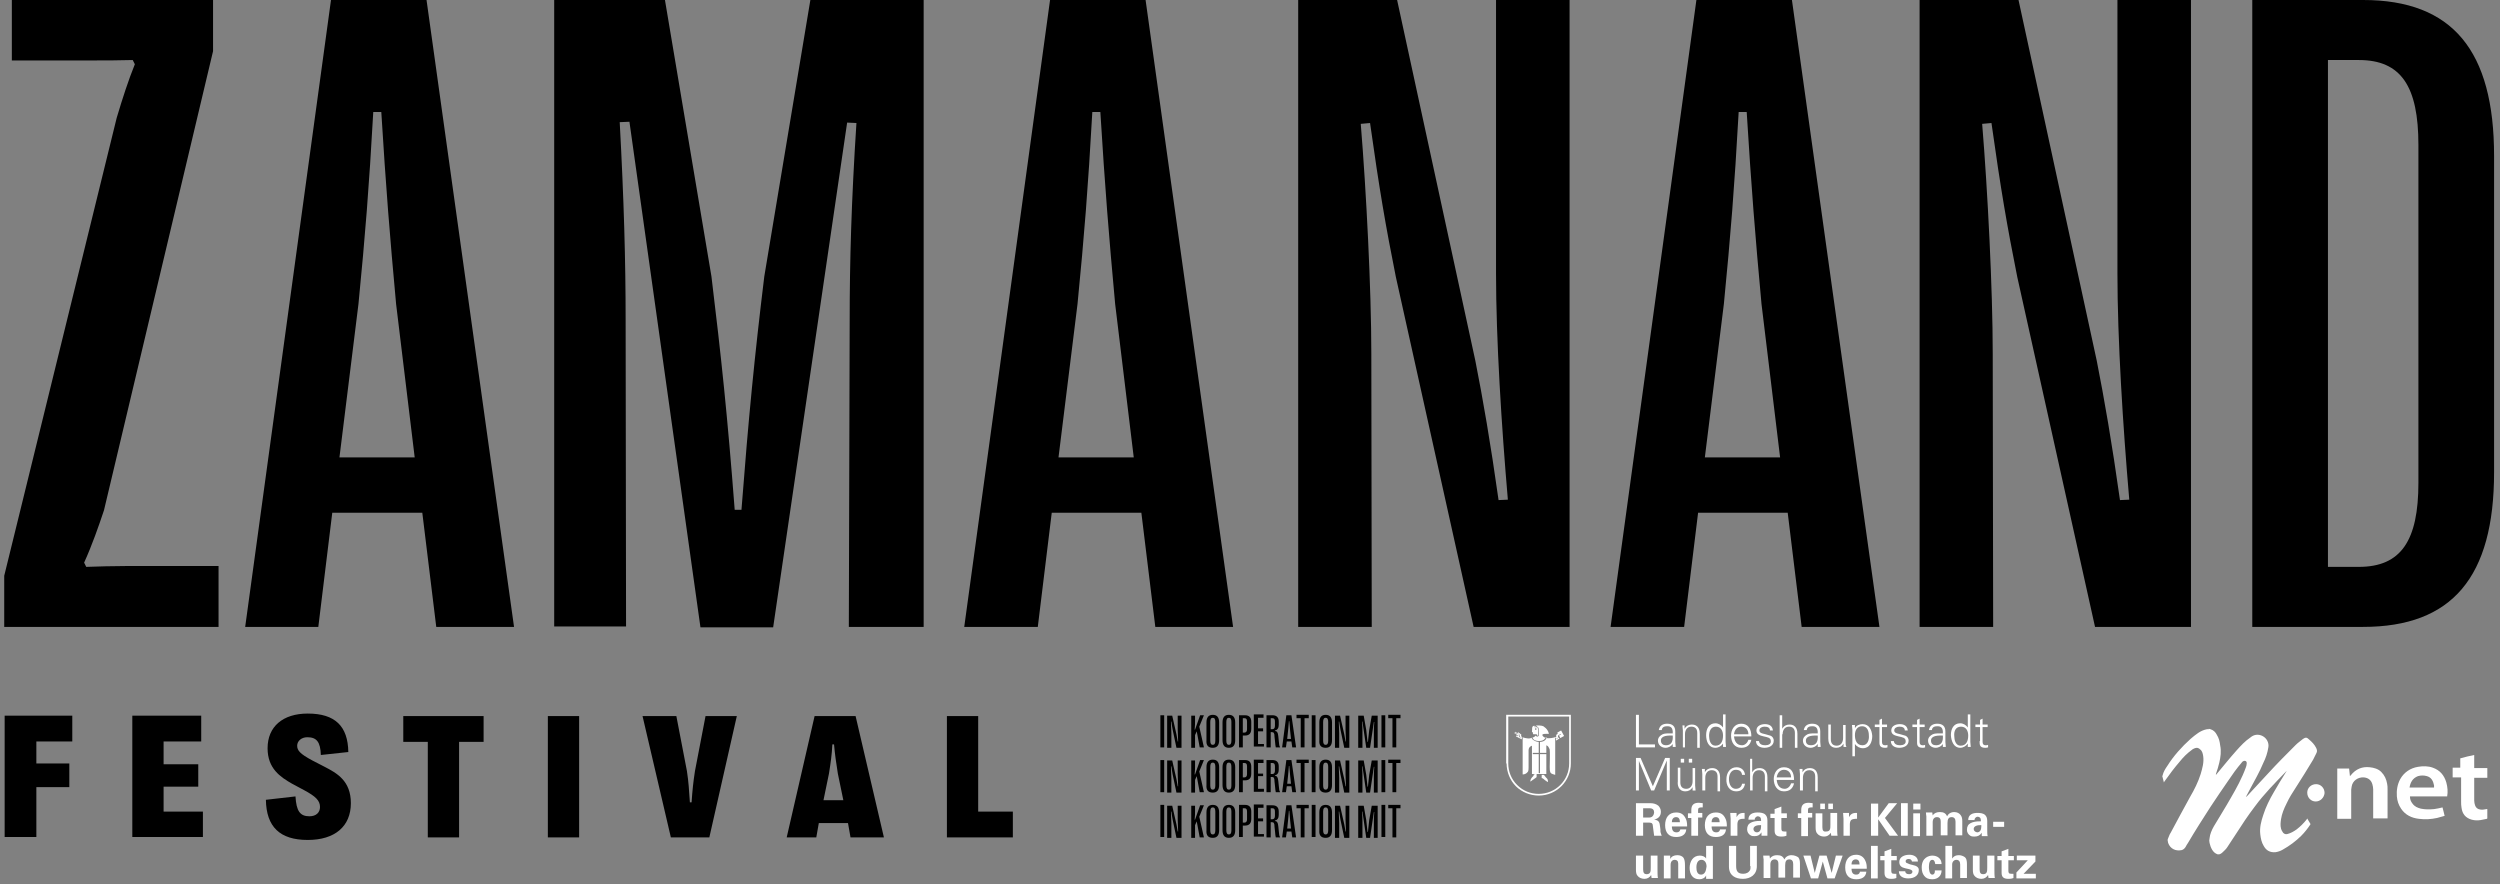 <?xml version="1.0" encoding="UTF-8"?> <svg xmlns="http://www.w3.org/2000/svg" xmlns:xlink="http://www.w3.org/1999/xlink" version="1.1" x="0px" y="0px" viewBox="0 0 591.4 209.2" style="enable-background:new 0 0 591.4 209.2;" xml:space="preserve"><rect x="0" y="0" width="591.4" height="209.2" fill="#808080" stroke="none"/> <style type="text/css"> .st0{display:none;} .st1{display:inline;} .st2{fill:#1A1A18;} .st3{display:inline;fill:#FFFFFF;} .st4{fill:#FFFFFF;} .st5{clip-path:url(#SVGID_00000082330225471426687290000013682758526196002950_);fill:#010811;} .st6{clip-path:url(#SVGID_00000082333961130554579160000003924214625907158970_);fill:#FFFFFF;} .st7{clip-path:url(#SVGID_00000146461967141499567020000011398255659056041353_);fill:#FFFFFF;} .st8{clip-path:url(#SVGID_00000096739802479574542920000010665884863683029893_);fill:#FFFFFF;} .st9{clip-path:url(#SVGID_00000059292368979641014710000003090539930037140627_);fill:#FFFFFF;} .st10{clip-path:url(#SVGID_00000071545789077527619960000001962297125259686838_);fill:#FFFFFF;} .st11{clip-path:url(#SVGID_00000143595346565855232120000001848598975275051908_);fill:#FFFFFF;} .st12{clip-path:url(#SVGID_00000032625594619691580980000007625409138069344170_);fill:#FFFFFF;} .st13{clip-path:url(#SVGID_00000004525986741149988010000006721445126802563214_);fill:#FFFFFF;} .st14{clip-path:url(#SVGID_00000004525986741149988010000006721445126802563214_);fill:#010811;} </style> <g id="Ebene_1" class="st0"> <g class="st1"> <path d="M303.1,150.4V0h23.7l18.8,86.5c1.8,9.2,3.7,19.8,5.6,33.5l2.3-0.1c-1.5-17.6-2.8-38.5-2.8-54.4L350.6,0h17.6v150.4h-23 l-18.7-84c-2.5-12.1-4-21-6.2-37l-2.3,0.2c1.3,16,2.6,39.8,2.6,55.1l0.1,65.6h-17.6V150.4z"></path> <path d="M400.7,109.8h18.1L414.2,73c-1.5-16.5-2.5-27.9-3.5-46.1h-1.9c-1,18.2-1.9,29.5-3.5,46.1L400.7,109.8z M378,150.4L398.6,0 h22.9l21,150.4h-18.7l-3.3-27.4H399l-3.3,27.4H378z"></path> <path d="M452.2,150.4V0h23.7l18.8,86.5c1.8,9.2,3.7,19.8,5.6,33.5l2.3-0.1c-1.5-17.6-2.8-38.5-2.8-54.4L499.7,0h17.6v150.4h-23 l-18.7-84c-2.5-12.1-4-21-6.2-37l-2.3,0.2c1.3,16,2.6,39.8,2.6,55.1l0.1,65.6h-17.6V150.4z"></path> <path d="M550.2,136h7.4c10.1,0,14.3-6.3,14.3-20.2v-81c0-14.1-4.2-20.4-14.3-20.4h-7.4V136z M532.1,150.4V0h26.5 c21.5,0,31.5,12.1,31.5,37.4v75.9c0,25.1-10,37.2-31.5,37.2h-26.5V150.4z"></path> <path d="M0,150.4v-12.2L27,28.3c1.4-4.7,2.8-9.1,4.4-12.9l-0.5-1c-3.7,0.1-6.3,0.1-10,0.1h-19V0h48.2v12.2L23.9,122.5 c-1.3,4-2.8,8.3-4.7,12.6l0.5,1c3.3-0.1,6-0.2,9.3-0.2h22.5v14.6H0V150.4z"></path> <path d="M80.4,109.8h18.1L94,73c-1.5-16.5-2.5-27.9-3.5-46.1h-1.9c-1,18.2-1.9,29.5-3.5,46.1L80.4,109.8z M57.7,150.4L78.4,0h22.9 l21,150.4h-18.7l-3.3-27.4H78.7l-3.3,27.4H57.7z"></path> <path d="M131.9,150.4V0h26.5l11.2,66.3c2.4,19.1,3.9,33.5,5.6,56h1.6c1.7-22.5,3.1-36.9,5.5-56L193.4,0h27.2v150.4h-17.9l0.2-73.5 c0-14.3,0.4-28.7,1.6-47.5l-2.3-0.1l-17.7,121.1h-17.4L150,29.2l-2.4,0.1c1,18.8,1.4,33.3,1.4,47.6l0.1,73.5H131.9z"></path> <path d="M253,109.8h18L266.5,73c-1.5-16.6-2.5-28-3.6-46.1H261c-1,18.2-1.9,29.5-3.5,46.1L253,109.8z M230.3,150.4L250.9,0h22.9 l21,150.4h-18.7l-3.3-27.4h-21.5l-3.3,27.4H230.3z"></path> <path class="st2" d="M284.8,205.3v-7.2h-9.7v-26.7h-8.8v33.9L284.8,205.3L284.8,205.3z M233.4,187.4c0.4-2.9,0.8-5.4,1-8.2h0.5 c0.2,2.7,0.6,5.2,1.1,8.2l1.5,7.5h-5.6L233.4,187.4z M229.9,205.3l0.7-4.1h8.1l0.7,4.1h9.3l-8-33.9h-11.5l-7.8,33.9L229.9,205.3 L229.9,205.3z M200.1,205.3l7.7-33.9H199l-2.9,15.4c-0.5,3.1-0.7,5.4-0.9,8.8h-0.5c-0.2-3.4-0.4-5.7-0.9-8.8l-3-15.4h-9.4l8,33.9 L200.1,205.3L200.1,205.3z M163.8,171.4H155v33.9h8.8V171.4z M130.4,205.3v-26.7h6.9v-7.2h-22.6v7.2h6.9v26.7H130.4z M85.8,206 c7.6,0,12-3.8,12-10.3c0-6.3-3.9-8.3-7.3-10.1l-3.4-1.8c-3.6-1.9-4.2-2.9-4.2-4.1c0-1.4,1.1-2.4,2.8-2.4c2.5,0,3.7,1.3,3.7,5 l7.7-0.8c-0.1-7.2-3.7-10.7-11.3-10.7c-6.9,0-11.2,3.6-11.2,9.7c0,5.7,3.5,8.1,6.8,9.9l3.3,1.8c3.3,1.8,4.5,2.9,4.5,4.7 c0,1.5-1,2.6-3,2.6c-2.6,0-3.7-1.4-3.9-5.5l-8.3,0.9C74.2,202.3,78,206,85.8,206 M56.6,205.3v-7.2h-11v-6.9h9.7V185h-9.7v-6.4 h10.5v-7.2H36.8v33.9L56.6,205.3L56.6,205.3z M8.9,205.3v-14h9.2v-6.6H8.9v-6.1H19v-7.2H0.1v33.9L8.9,205.3L8.9,205.3z"></path> </g> <polygon class="st3" points="403,180.9 403,180.9 406,188.1 406.7,188.1 409.7,180.9 409.7,180.9 409.7,188.1 410.4,188.1 410.4,180.3 409.4,180.3 406.4,187.1 403.4,180.3 402.3,180.3 402.3,188.1 403,188.1 "></polygon> <rect x="413.1" y="180.5" class="st3" width="0.8" height="1"></rect> <g class="st1"> <path class="st4" d="M414.2,188.3c0.7,0,1.3-0.3,1.7-1l0,0v0.8h0.7c0-0.4-0.1-0.8-0.1-1.2v-4.2H416v3.1c0,1-0.5,1.9-1.6,1.9 c-0.9,0-1.4-0.6-1.4-1.5v-3.5h-0.6v3.4C412.3,186.7,412.5,188.3,414.2,188.3"></path> </g> <rect x="415" y="180.5" class="st3" width="0.8" height="1"></rect> <g class="st1"> <path class="st4" d="M418.3,188.1h0.6V185c0-1,0.5-1.9,1.6-1.9c0.9,0,1.4,0.6,1.4,1.5v3.5h0.6v-3.4c0-0.6-0.1-2.2-1.9-2.2 c-0.7,0-1.3,0.3-1.7,1l0,0v-0.8h-0.7c0,0.4,0.1,0.8,0.1,1.2V188.1z"></path> <path class="st4" d="M426.4,188.3c1.2,0,1.9-0.6,2.1-1.9h-0.7c-0.1,0.7-0.6,1.3-1.5,1.3c-1,0-1.6-1-1.6-2.3c0-1.2,0.6-2.3,1.6-2.3 c0.9,0,1.4,0.4,1.5,1.2h0.7c-0.1-1.2-1-1.8-2.1-1.8c-1.6,0-2.4,1.4-2.4,2.9S424.7,188.3,426.4,188.3"></path> <path class="st4" d="M429.7,180.3v7.8h0.6V185c0-1,0.5-1.9,1.6-1.9c0.9,0,1.4,0.6,1.4,1.5v3.5h0.6v-3.4c0-0.6-0.1-2.2-1.9-2.2 c-0.7,0-1.3,0.3-1.7,1l0,0v-3.2L429.7,180.3L429.7,180.3z"></path> <path class="st4" d="M437.9,183.1c1.1,0,1.7,0.8,1.8,1.8h-3.5C436.2,184,436.8,183.1,437.9,183.1 M437.8,188.3 c1.3,0,2.1-0.6,2.5-1.9h-0.7c-0.2,0.7-0.8,1.3-1.6,1.3c-1.3,0-1.9-1-1.9-2.1h4.2c0-1.7-0.7-3-2.5-3c-1.6,0-2.4,1.4-2.4,2.9 C435.4,186.9,436.2,188.3,437.8,188.3"></path> <path class="st4" d="M441.8,188.1h0.6V185c0-1,0.5-1.9,1.6-1.9c0.9,0,1.4,0.6,1.4,1.5v3.5h0.6v-3.4c0-0.6-0.1-2.2-1.9-2.2 c-0.7,0-1.3,0.3-1.7,1l0,0v-0.8h-0.7c0,0.4,0.1,0.8,0.1,1.2V188.1z"></path> </g> <polygon class="st3" points="406.9,177 403,177 403,169.9 402.3,169.9 402.3,177.7 406.9,177.7 "></polygon> <g class="st1"> <path class="st4" d="M409.6,177.3c-0.7,0-1.2-0.3-1.2-1.1c0-1.4,1.9-1.2,2.8-1.2C411.2,176.1,411,177.3,409.6,177.3 M408.7,174.6 c-0.6,0.3-1.1,0.8-1.1,1.6c0,1.1,0.8,1.7,1.8,1.7c0.7,0,1.5-0.4,1.7-0.9v-0.1l0,0v0.8h0.7c0-0.4-0.1-0.8-0.1-1.2v-2.6 c0-1.2-0.7-1.8-1.9-1.8c-1,0-1.9,0.4-2,1.5h0.7c0.1-0.7,0.6-0.9,1.3-0.9c0.8,0,1.2,0.3,1.3,1.2v0.5 C410.4,174.4,409.4,174.3,408.7,174.6"></path> <path class="st4" d="M413.5,177.7h0.6v-3.1c0-1,0.5-1.9,1.6-1.9c0.9,0,1.4,0.6,1.4,1.5v3.5h0.6v-3.4c0-0.6-0.1-2.2-1.9-2.2 c-0.7,0-1.3,0.3-1.7,1l0,0v-0.8h-0.7c0,0.4,0.1,0.8,0.1,1.2V177.7z"></path> <path class="st4" d="M421.5,172.7c1.3,0,1.8,1,1.8,2.2s-0.4,2.4-1.8,2.4c-1.2,0-1.5-1.4-1.5-2.4 C419.9,173.8,420.3,172.7,421.5,172.7 M421.4,177.9c0.8,0,1.4-0.4,1.9-1l0,0v0.8h0.7c0-0.4-0.1-0.8-0.1-1.2v-6.6h-0.6v3.2l0,0 c-0.4-0.6-1.1-1-1.9-1c-1.6,0-2.2,1.4-2.2,2.9C419.2,176.3,419.8,177.9,421.4,177.9"></path> <path class="st4" d="M427.6,172.7c1.1,0,1.7,0.8,1.8,1.8h-3.5C426,173.6,426.6,172.7,427.6,172.7 M427.6,177.9 c1.3,0,2.1-0.6,2.5-1.9h-0.7c-0.2,0.7-0.8,1.3-1.6,1.3c-1.3,0-1.9-1-1.9-2.1h4.2c0-1.7-0.7-3-2.5-3c-1.6,0-2.4,1.4-2.4,2.9 C425.2,176.5,426,177.9,427.6,177.9"></path> <path class="st4" d="M433.4,177.3c-0.7,0-1.4-0.2-1.5-1h-0.7c0,1.2,1.1,1.6,2,1.6c1.1,0,2.3-0.6,2.3-1.8c0-0.6-0.4-1.1-0.9-1.3 c-1.5-0.5-2.5-0.4-2.5-1.2c0-0.6,0.6-0.9,1.2-0.9c0.7,0,1.3,0.2,1.3,0.9h0.7c-0.1-1.1-1-1.5-2-1.5s-2,0.4-2,1.5 c0,1,0.9,1.3,1.7,1.5c0.9,0.2,1.7,0.3,1.7,1.1C434.8,176.9,434.1,177.3,433.4,177.3"></path> <path class="st4" d="M437.6,174.6c0-1,0.5-1.9,1.6-1.9c0.9,0,1.4,0.6,1.4,1.5v3.5h0.6v-3.4c0-0.6-0.1-2.2-1.9-2.2 c-0.7,0-1.3,0.3-1.7,1l0,0v-3.2H437v7.8h0.6V174.6z"></path> <path class="st4" d="M444.4,177.3c-0.7,0-1.2-0.3-1.2-1.1c0-1.4,1.9-1.2,2.8-1.2C446.1,176.1,445.8,177.3,444.4,177.3 M443.6,174.6c-0.6,0.3-1.1,0.8-1.1,1.6c0,1.1,0.8,1.7,1.8,1.7c0.7,0,1.5-0.4,1.7-0.9v-0.1l0,0v0.8h0.7c0-0.4-0.1-0.8-0.1-1.2 v-2.6c0-1.2-0.7-1.8-1.9-1.8c-1,0-1.9,0.4-2,1.5h0.7c0.1-0.7,0.6-0.9,1.3-0.9c0.8,0,1.2,0.3,1.3,1.2v0.5 C445.2,174.4,444.3,174.3,443.6,174.6"></path> <path class="st4" d="M452.6,176.5v-4.2H452v3.1c0,1-0.5,1.9-1.6,1.9c-0.9,0-1.4-0.6-1.4-1.5v-3.5h-0.6v3.4c0,0.6,0.1,2.2,1.9,2.2 c0.7,0,1.3-0.3,1.7-1l0,0v0.8h0.7C452.6,177.3,452.6,176.9,452.6,176.5"></path> <path class="st4" d="M456.7,177.3c-1.4,0-1.8-1.2-1.8-2.4c0-1.1,0.5-2.2,1.8-2.2c1.2,0,1.7,1.1,1.7,2.2 C458.3,175.9,458,177.3,456.7,177.3 M456.8,172.1c-0.7,0-1.5,0.3-1.9,1l0,0v-0.8h-0.7c0,0.4,0.1,0.8,0.1,1.2v6.3h0.6v-2.9l0,0 c0.4,0.6,1.1,1,1.9,1c1.6,0,2.2-1.5,2.2-2.9C459,173.6,458.4,172.1,456.8,172.1"></path> <path class="st4" d="M460.8,176.2c0,0.7-0.1,1.6,1.3,1.6c0.2,0,0.5,0,0.7-0.1v-0.6c-0.2,0.1-0.4,0.1-0.6,0.1 c-0.5,0-0.8-0.3-0.7-0.8v-3.6h1.2v-0.6h-1.2v-1.4l-0.6,0.3v1.2h-1.1v0.6h1.1L460.8,176.2L460.8,176.2z"></path> <path class="st4" d="M465.8,177.3c-0.7,0-1.4-0.2-1.5-1h-0.7c0,1.2,1.1,1.6,2,1.6c1.1,0,2.3-0.6,2.3-1.8c0-0.6-0.4-1.1-0.9-1.3 c-1.5-0.5-2.5-0.4-2.5-1.2c0-0.6,0.6-0.9,1.2-0.9c0.7,0,1.3,0.2,1.3,0.9h0.7c-0.1-1.1-1-1.5-2-1.5s-2,0.4-2,1.5 c0,1,0.9,1.3,1.7,1.5c0.9,0.2,1.7,0.3,1.7,1.1C467.2,176.9,466.5,177.3,465.8,177.3"></path> <path class="st4" d="M469.8,176.2c0,0.7-0.1,1.6,1.3,1.6c0.2,0,0.5,0,0.7-0.1v-0.6c-0.2,0.1-0.4,0.1-0.6,0.1 c-0.5,0-0.8-0.3-0.7-0.8v-3.6h1.2v-0.6h-1.2v-1.4l-0.6,0.3v1.2h-1.1v0.6h1.1L469.8,176.2L469.8,176.2z"></path> <path class="st4" d="M474.4,177.3c-0.7,0-1.2-0.3-1.2-1.1c0-1.4,1.9-1.2,2.8-1.2C476.1,176.1,475.8,177.3,474.4,177.3 M473.5,174.6c-0.6,0.3-1.1,0.8-1.1,1.6c0,1.1,0.8,1.7,1.8,1.7c0.7,0,1.5-0.4,1.7-0.9v-0.1l0,0v0.8h0.7c0-0.4-0.1-0.8-0.1-1.2 v-2.6c0-1.2-0.7-1.8-1.9-1.8c-1,0-1.9,0.4-2,1.5h0.7c0.1-0.7,0.6-0.9,1.3-0.9c0.8,0,1.2,0.3,1.3,1.2v0.5 C475.2,174.4,474.3,174.3,473.5,174.6"></path> <path class="st4" d="M480.3,172.7c1.3,0,1.8,1,1.8,2.2s-0.4,2.4-1.8,2.4c-1.2,0-1.5-1.4-1.5-2.4 C478.7,173.8,479.1,172.7,480.3,172.7 M480.2,177.9c0.8,0,1.4-0.4,1.9-1l0,0v0.8h0.7c0-0.4-0.1-0.8-0.1-1.2v-6.6h-0.6v3.2l0,0 c-0.4-0.6-1.1-1-1.9-1c-1.6,0-2.2,1.4-2.2,2.9C478,176.3,478.6,177.9,480.2,177.9"></path> <path class="st4" d="M484.8,176.2c0,0.7-0.1,1.6,1.3,1.6c0.2,0,0.5,0,0.7-0.1v-0.6c-0.2,0.1-0.4,0.1-0.6,0.1 c-0.5,0-0.8-0.3-0.7-0.8v-3.6h1.2v-0.6h-1.2v-1.4l-0.6,0.3v1.2h-1.1v0.6h1.1L484.8,176.2L484.8,176.2z"></path> <path class="st4" d="M371.7,170.3h14.6v11.2c0,4-3.3,7.3-7.3,7.3l0,0c-2,0-3.8-0.8-5.2-2.1c-1.4-1.4-2.2-3.2-2.2-5.2v-11.2H371.7z M371.3,181.5c0,2.1,0.8,4,2.3,5.5s3.4,2.3,5.5,2.3l0,0c4.3,0,7.7-3.5,7.7-7.7V170h-15.5V181.5z"></path> <path class="st4" d="M377.5,175.4c0.1,0.2,0.2,0.3,0.4,0.5c0.3,0.2,0.7,0.3,1.2,0.3c0.6,0,1.1-0.2,1.3-0.5 c0.1-0.1,0.2-0.2,0.3-0.4l0.2,0.1c-0.1,0.2-0.2,0.3-0.3,0.5c-0.3,0.3-0.8,0.5-1.4,0.5v2.6h1.5v0.3h-1.5v4.6H379v-4.6h-1.4V179h1.4 v-2.6c-0.5,0-0.9-0.2-1.2-0.4c-0.2-0.2-0.4-0.3-0.5-0.6L377.5,175.4z M378.7,173c-0.2-0.1-0.2-0.1-0.1-0.3 C378.7,172.8,378.7,172.8,378.7,173 M378,173.4L378,173.4c0-0.1,0-0.2,0.1-0.2c0.2,0,0.3,0,0.3,0.2 C378.3,173.5,378.3,173.5,378,173.4 M377.9,172.7c0.2,0.1,0.2,0.1,0.1,0.3C378,172.9,377.9,172.9,377.9,172.7 M378.1,172.6 c0.2,0.1,0.2,0.2,0.1,0.3C378.1,172.9,378.1,172.8,378.1,172.6 M378.3,172.7c0.2,0.1,0.2,0.2,0.1,0.3 C378.3,172.9,378.3,172.9,378.3,172.7 M373.6,174.9c0,0.1-0.1,0.1-0.1,0.2l1.4,0.8c0-0.3,0-0.4,0-0.6c0.3,0.1,0.2,0.4,0.2,0.7 c0,0.6,0,5.2,0,8.3c0.5,0,0.9-0.2,1.2-0.7c0.1-0.1,0.2-0.3,0.2-1.1c0-0.9,0-4.1,0-4.1c0-0.2,0.1-0.5,0.4-0.7 c0.2-0.2,0.3-0.2,0.5-0.3v6.8h3.5v-6.9c0.2,0.1,0.4,0.2,0.5,0.4s0.2,0.3,0.3,0.7c0.1,0.4,0,4.1,0,4.1c0,0.6,0,1,0.2,1.4 c0.2,0.3,0.8,0.4,1.1,0.5v-9c0.1,0,0.1,0,0.2,0v0.7l0.8-0.5c-0.1-0.1-0.1-0.2-0.2-0.3c-0.1,0.2-0.2,0.3-0.5,0.4v-0.1 c0.2-0.1,0.3-0.1,0.4-0.3c0-0.2-0.1-0.2,0-0.4c0,0,0.5-0.3,0.6-0.4c0,0.1,0,0.1,0.1,0.1c-0.3,0.2-0.3,0.2-0.5,0.4l0.3,0.7l0.9-0.5 l-0.7-1.4l-0.9,0.5c0,0.1,0.1,0.2,0.1,0.3c-0.2,0.1-0.3,0.2-0.3,0.2c-0.2,0.1,0.1,0.4-0.1,0.5c-0.7,0.3-1.6,0.4-2.3,0.3 c-0.5-0.1-0.9-0.5-0.9-0.6c-0.3-0.6,1-0.4,1.5-0.4c-0.1-0.4-0.1-0.5-0.3-0.8c-0.3-0.5-0.6-0.8-1.1-1c-0.4-0.2-1.4-0.2-1.8-0.2 c0.4,0.2,0.4,0.3,0.6,0.5c0.1,0.2,0.1,0.4,0.1,1.1c0,0.5,0,0.9,0,1l-0.2,0.1l0,0c0,0,0.1-1.8,0-1.9c0-0.2-0.3-0.4-0.5-0.6 c-0.1-0.1-0.3-0.1-0.5-0.1c-0.5,0.2-0.3,0.8-0.4,1.5c0.1,0,0.1,0,0.2,0c0,0.2,0,0.3,0.1,0.5c0.5,0,0.7,0,0.8,0 c0.1,0.1,0.3,0.5,0.3,0.5l-0.2,0.1c0,0-0.2-0.2-0.3-0.3c-0.4,0.5-1.1,0.6-1.7,0.7c-0.4,0-1.5-0.2-1.8-0.4s-0.1-0.4-0.1-0.5 c0,0-0.6-0.5-0.8-0.6c-0.2,0.3,0.2,0.4,0.3,0.6c0.1,0.2,0,0.5,0.3,0.7v0.1c-0.5-0.1-0.3-0.6-0.4-0.8c-0.1-0.1-0.2-0.1-0.3-0.2 c-0.2-0.2-0.4-0.3-0.6-0.4c0,0.1,0,0.1-0.1,0.1c0.3,0.2,0.5,0.3,0.6,0.4v0.1c-0.2-0.1-0.5-0.3-0.6-0.4c0,0,0,0.1-0.1,0.1 C373.3,174.7,373.5,174.8,373.6,174.9c0.2,0.1,0.3,0.1,0.4,0.2v0.1c-0.2,0-0.3-0.2-0.4-0.1c0,0,0,0-0.1,0.1c0.2,0,0.4,0.2,0.4,0.2 v0.1C373.9,175,373.8,174.9,373.6,174.9"></path> <path class="st4" d="M377.9,184.3c-0.1,0-0.1,0.1-0.1,0.2c0,0.1-0.1,0.2-0.1,0.2l-0.1,0.1c-0.2,0.2-0.6,0.6-0.6,1.2l0,0l0,0 c0.4-0.2,0.6-0.4,0.9-0.6l0.1-0.1c0.2-0.1,0.3-0.2,0.4-0.3c0.1,0,0.1,0,0.1-0.1l0,0v-0.8L377.9,184.3L377.9,184.3z"></path> <path class="st4" d="M380.9,185.1c-0.1-0.1-0.1-0.1-0.2-0.2c-0.1-0.1-0.3-0.4-0.4-0.6c0-0.1,0-0.1,0-0.1l0,0h-0.6l0,0 c0,0.1,0,0.2,0,0.2c0,0.3,0,0.4,0,0.5s0.1,0.1,0.2,0.1c0.1,0.1,0.2,0.1,0.4,0.3l0.1,0.1c0.3,0.2,0.5,0.4,0.8,0.5l0,0l0,0 C381.2,185.4,381.1,185.3,380.9,185.1"></path> <path class="st4" d="M405.5,194.6H404v-2.2h1.5c0.8,0,1.2,0.4,1.2,1.1C406.6,194.1,406.2,194.6,405.5,194.6 M408.1,196.7 c-0.1-1-0.3-1.5-1.4-1.6c1.1-0.3,1.6-1,1.6-1.9c0-0.6-0.3-1.1-0.6-1.4c-0.5-0.5-1.1-0.6-1.9-0.6h-3.5v7.8h1.7v-3.2h1.5 c0.7,0,0.8,0.3,0.9,0.8c0.1,0.8,0.2,1.6,0.3,2.3h1.8c-0.1-0.2-0.2-0.5-0.3-0.9C408.3,197.6,408.2,197.2,408.1,196.7"></path> <path class="st4" d="M410.9,195.6c0-0.8,0.4-1.2,1-1.2s1,0.4,1,1.2H410.9z M412,193.3c-1.8,0-2.7,1.2-2.7,3c0,1.9,0.9,2.8,2.6,2.8 c1.3,0,2.3-0.5,2.4-1.8h-1.5c-0.1,0.5-0.5,0.8-1,0.8c-0.7,0-1.1-0.4-1.1-1.5h3.7c0-0.1,0-0.2,0-0.3c0-0.5-0.1-1.1-0.3-1.5 C413.8,193.8,413,193.3,412,193.3"></path> <path class="st4" d="M415.7,199h1.6v-4.3h1v-1.1h-1v-0.7c0-0.5,0.3-0.6,0.8-0.6c0.1,0,0.2,0,0.3,0v-1.1c-0.3,0-0.6-0.1-0.9-0.1 c-1.3,0-1.9,0.5-1.9,1.7v0.8h-0.8v1.1h0.8v4.3H415.7z"></path> <path class="st4" d="M420.5,195.6c0-0.8,0.4-1.2,1-1.2s1,0.4,1,1.2H420.5z M421.6,193.3c-1.8,0-2.7,1.2-2.7,3 c0,1.9,0.9,2.8,2.6,2.8c1.3,0,2.3-0.5,2.4-1.8h-1.5c-0.1,0.5-0.5,0.8-0.9,0.8c-0.7,0-1.1-0.4-1.1-1.5h3.7c0-0.1,0-0.2,0-0.3 c0-0.5-0.1-1.1-0.3-1.5C423.4,193.8,422.6,193.3,421.6,193.3"></path> <path class="st4" d="M426.7,199v-2.7c0-0.5,0.1-0.8,0.3-1c0.2-0.2,0.7-0.3,1-0.3c0.1,0,0.2,0,0.4,0v-1.4h-0.2 c-1.1,0-1.5,0.5-1.7,1.1v-1H425c0,0.5,0.1,1.1,0.1,1.4v4.1h1.6V199z"></path> <path class="st4" d="M432.4,196.7c0,0.8-0.3,1.4-1,1.4c-0.5,0-0.8-0.3-0.8-0.8s0.5-0.9,1.5-0.9h0.3V196.7z M433.9,197.3v-2 c0-0.7-0.2-1.1-0.5-1.4c-0.4-0.4-1.1-0.6-1.8-0.6c-1.2,0-2.2,0.4-2.3,1.7h1.6c0-0.2,0-0.3,0.1-0.4c0.1-0.2,0.4-0.4,0.6-0.4 c0.5,0,0.8,0.3,0.8,1v0.2h-0.3c-0.8,0-1.6,0.1-2.1,0.4c-0.6,0.3-0.9,0.8-0.9,1.6c0,0.6,0.3,1.1,0.8,1.4c0.3,0.2,0.7,0.2,1,0.2 c0.8,0,1.3-0.3,1.6-0.9c0,0.2,0,0.3,0,0.4c0,0.1,0,0.2,0,0.4h1.4C433.9,198.5,433.9,198,433.9,197.3"></path> <path class="st4" d="M438.5,194.6v-1.1h-1.3v-1.7l-1.6,0.6v1.1h-1v1.1h1v3c0,1,0.6,1.4,1.6,1.4c0.3,0,0.7,0,1.2-0.2v-1 c-0.2,0-0.3,0-0.5,0c-0.6,0-0.7-0.2-0.7-0.8v-2.5L438.5,194.6L438.5,194.6z"></path> <path class="st4" d="M443.6,199v-4.3h1v-1.1h-1v-0.7c0-0.5,0.3-0.6,0.8-0.6c0.1,0,0.2,0,0.3,0v-1.1c-0.3,0-0.6-0.1-0.9-0.1 c-1.3,0-1.9,0.5-1.9,1.7v0.8h-0.8v1.1h0.8v4.3L443.6,199L443.6,199z"></path> </g> <rect x="448.5" y="191.2" class="st3" width="1.1" height="1.3"></rect> <rect x="446.6" y="191.2" class="st3" width="1.1" height="1.3"></rect> <g class="st1"> <path class="st4" d="M447.1,196.9v-3.3h-1.6v3.4c0,0.6,0.1,1.1,0.4,1.5s0.9,0.7,1.6,0.7s1.2-0.3,1.6-0.9l0.1,0.7h1.6 c-0.1-0.4-0.1-1.5-0.1-2.1v-3.4H449v2.8c0,0.9,0,1.6-1,1.6C447.4,198,447.1,197.7,447.1,196.9"></path> <path class="st4" d="M453.7,199v-2.7c0-0.5,0.1-0.8,0.3-1c0.2-0.2,0.7-0.3,1-0.3c0.1,0,0.2,0,0.4,0v-1.4h-0.2 c-1.1,0-1.5,0.5-1.7,1.1v-1H452c0,0.5,0.1,1.1,0.1,1.4v4.1h1.6V199z"></path> </g> <polygon class="st3" points="465,191.1 463,191.1 460.4,194.5 460.4,191.2 458.8,191.2 458.8,199 460.4,199 460.4,195 463.2,199 465.2,199 462.1,194.7 "></polygon> <rect x="465.9" y="191.1" class="st3" width="1.6" height="7.8"></rect> <rect x="468.8" y="191.2" class="st3" width="1.7" height="1.4"></rect> <rect x="468.9" y="193.5" class="st3" width="1.6" height="5.5"></rect> <g class="st1"> <path class="st4" d="M471.9,199h1.6v-3.3c0-0.9,0.4-1.2,1-1.2c0.8,0,0.9,0.6,0.9,1.2v3.3h1.6v-3c0-1,0.3-1.5,1-1.5 c0.6,0,0.9,0.4,0.9,1.2v3.3h1.6v-3.4c0-0.7-0.1-1.1-0.4-1.5s-0.8-0.7-1.5-0.7c-0.9,0-1.4,0.4-1.7,1c-0.3-0.7-0.9-1-1.7-1 c-0.7,0-1.3,0.2-1.7,0.8l-0.1-0.7h-1.5c0,0.4,0.1,0.8,0.1,1L471.9,199L471.9,199z"></path> <path class="st4" d="M483.4,197.3c0-0.5,0.5-0.9,1.5-0.9h0.3v0.3c0,0.8-0.3,1.4-1,1.4C483.7,198.1,483.4,197.7,483.4,197.3 M485.3,198.2c0,0.2,0,0.3,0,0.4c0,0.1,0,0.2,0,0.4h1.4c-0.1-0.4-0.1-1-0.1-1.6v-2c0-0.7-0.2-1.1-0.5-1.4 c-0.4-0.4-1.1-0.6-1.8-0.6c-1.2,0-2.2,0.4-2.3,1.7h1.6c0-0.2,0-0.3,0.1-0.4c0.1-0.2,0.4-0.4,0.6-0.4c0.5,0,0.8,0.3,0.8,1v0.2h-0.3 c-0.8,0-1.6,0.1-2.1,0.4c-0.6,0.3-0.9,0.8-0.9,1.6c0,0.6,0.3,1.1,0.8,1.4c0.3,0.2,0.7,0.2,1,0.2 C484.4,199.1,484.9,198.8,485.3,198.2"></path> <path class="st4" d="M407.5,203.7h-1.6v2.8c0,0.9,0,1.6-1,1.6c-0.6,0-0.9-0.3-0.9-1.1v-3.4h-1.6v3.4c0,0.6,0.1,1.1,0.4,1.5 s0.9,0.7,1.6,0.7s1.2-0.3,1.6-0.9l0.1,0.7h1.6c-0.1-0.4-0.1-1.5-0.1-2.1v-3.2H407.5z"></path> <path class="st4" d="M412.3,203.6c-0.8,0-1.4,0.3-1.8,1v-0.8H409c0,0.3,0,0.7,0,0.8v4.7h1.6v-3.2c0-0.8,0.4-1.2,1-1.2 c0.5,0,0.9,0.3,0.9,0.9v3.5h1.6v-3.1c0-1-0.1-1.4-0.3-1.8C413.5,203.8,412.9,203.6,412.3,203.6"></path> <path class="st4" d="M418.9,207.7c-0.2,0.3-0.5,0.5-1,0.5c-0.9,0-1.1-0.9-1.1-1.7c0-1.2,0.4-1.8,1.2-1.8c0.7,0,1.2,0.6,1.2,1.6 C419.2,206.8,419.1,207.4,418.9,207.7 M420.8,201.4h-1.6v3c-0.3-0.5-0.9-0.7-1.5-0.7c-1.6,0-2.4,1.4-2.4,2.9s0.7,2.7,2.3,2.7 c0.7,0,1.3-0.3,1.6-0.9v0.8h1.6c0-0.6,0-0.7,0-0.8V201.4z"></path> <path class="st4" d="M429.8,206.2c0,0.3,0,0.7-0.1,0.9c-0.3,0.6-0.9,0.9-1.6,0.9c-1.2,0-1.7-0.5-1.7-1.8v-4.8h-1.7v5 c0,2.2,1.5,3,3.4,3c1.8,0,3.4-1,3.4-3v-4.9h-1.6L429.8,206.2L429.8,206.2z"></path> <path class="st4" d="M439.7,203.6c-0.9,0-1.4,0.4-1.8,1c-0.3-0.7-0.9-1-1.7-1c-0.7,0-1.3,0.2-1.7,0.8l-0.1-0.7H433 c0,0.4,0.1,0.8,0.1,1v4.5h1.6v-3.3c0-0.9,0.4-1.2,1-1.2c0.8,0,0.9,0.6,0.9,1.2v3.3h1.6v-3c0-1,0.3-1.5,1-1.5 c0.6,0,0.9,0.4,0.9,1.2v3.3h1.6v-3.4c0-0.7-0.1-1.1-0.4-1.5C441,203.9,440.4,203.6,439.7,203.6"></path> </g> <polygon class="st3" points="450.3,203.7 449.3,207.8 448.1,203.7 446.4,203.7 445.2,207.8 444.2,203.7 442.5,203.7 444.3,209.2 446.1,209.2 447.2,205.1 448.3,209.2 450.1,209.2 451.9,203.7 "></polygon> <g class="st1"> <path class="st4" d="M454.1,205.8c0-0.8,0.4-1.2,1-1.2s1,0.4,1,1.2H454.1z M455.2,203.5c-1.8,0-2.7,1.2-2.7,3 c0,1.9,0.9,2.8,2.6,2.8c1.3,0,2.3-0.5,2.4-1.8H456c-0.1,0.5-0.5,0.8-1,0.8c-0.7,0-1.1-0.4-1.1-1.5h3.7c0-0.1,0-0.2,0-0.3 c0-0.5-0.1-1.1-0.3-1.5C457,204,456.2,203.5,455.2,203.5"></path> </g> <rect x="458.7" y="201.4" class="st3" width="1.6" height="7.8"></rect> <g class="st1"> <path class="st4" d="M463.6,202.1l-1.6,0.6v1.1h-1v1.1h1v3c0,1,0.6,1.4,1.6,1.4c0.3,0,0.7,0,1.2-0.2v-1c-0.2,0-0.3,0-0.5,0 c-0.6,0-0.7-0.2-0.7-0.8v-2.5h1.3v-1.1h-1.3V202.1z"></path> <path class="st4" d="M468.7,205.9c-0.6-0.2-1-0.3-1.3-0.4c-0.3-0.1-0.4-0.2-0.4-0.5s0.3-0.5,0.8-0.5s0.8,0.2,0.8,0.6h1.5 c0-1.1-1-1.6-2.1-1.6c-1.2,0-2.4,0.5-2.4,1.7c0,0.9,0.5,1.3,1.4,1.5l0.9,0.2c0.3,0.1,0.8,0.2,0.8,0.6c0,0.4-0.3,0.6-0.8,0.6 c-0.6,0-0.9-0.3-0.9-0.7h-1.5c0,1.2,1,1.7,2.3,1.7c1.7,0,2.5-0.9,2.5-1.9C470.3,206.6,469.7,206.2,468.7,205.9"></path> <path class="st4" d="M473.4,208.2c-0.8,0-0.8-1.4-0.8-1.9c0-1.1,0.3-1.7,0.8-1.7c0.4,0,0.6,0.3,0.7,1h1.6c0-1.3-1-2-2.2-2 c-0.7,0-2.6,0.4-2.6,2.8c0,0.9,0.2,1.5,0.6,2s0.9,0.8,1.9,0.8c1.4,0,2.3-0.8,2.3-2.1h-1.6C474.1,207.8,473.9,208.2,473.4,208.2"></path> <path class="st4" d="M479.9,203.6c-0.7,0-1.2,0.2-1.6,0.8v-3.1h-1.6v7.8h1.6v-3.4c0-0.6,0.4-1.1,1-1.1s0.9,0.4,0.9,1.2v3.3h1.6 v-3.3c0-0.7-0.2-1.4-0.6-1.8C480.8,203.8,480.4,203.6,479.9,203.6"></path> <path class="st4" d="M488.3,203.7h-1.6v2.8c0,0.9,0,1.6-1,1.6c-0.6,0-0.9-0.3-0.9-1.1v-3.4h-1.6v3.4c0,0.6,0.1,1.1,0.4,1.5 s0.9,0.7,1.6,0.7s1.2-0.3,1.6-0.9l0.1,0.7h1.6c-0.1-0.4-0.1-1.5-0.1-2.1v-3.2H488.3z"></path> <path class="st4" d="M491.7,202.1l-1.6,0.6v1.1h-1v1.1h1v3c0,1,0.6,1.4,1.6,1.4c0.3,0,0.7,0,1.2-0.2v-1c-0.2,0-0.3,0-0.5,0 c-0.6,0-0.7-0.2-0.7-0.8v-2.5h1.3v-1.1h-1.3V202.1z"></path> </g> <polygon class="st3" points="493.7,203.7 493.7,204.8 496.4,204.8 493.6,207.8 493.6,209.2 498.3,209.2 498.3,208.1 495.4,208.1 498.2,205.1 498.2,203.7 "></polygon> <rect x="488.1" y="195.5" class="st3" width="2.7" height="1.2"></rect> <g class="st1"> <path class="st4" d="M523.5,173.5c0.1,0,0.3,0.1,0.4,0.1c0.7,0.2,1.2,0.7,1.6,1.4c0.5,0.8,0.7,1.7,0.8,2.5 c0.3,1.4,0.1,2.8-0.2,4.2c-0.2,0.9-0.5,1.8-0.8,2.7c0,0.1,0,0.1,0,0.2l0.1-0.1c1.6-1.9,3.2-3.9,4.8-5.7c1-1.1,2.1-2.2,3.3-3.1 c0.1-0.1,0.3-0.2,0.4-0.3c0.8-0.6,1.7-0.5,2.5-0.1c1.1,0.5,1.6,1.6,1.5,2.8c-0.2,1.3-0.7,2.6-1.2,3.8c-1,2.2-2.1,4.3-3.3,6.4 c-0.3,0.6-0.6,1.1-0.9,1.7c0.1,0,0.1-0.1,0.2-0.2c1.7-1.9,3.4-3.7,5.2-5.6c2.1-2.3,4.3-4.6,6.6-6.8c0.5-0.5,1.1-1,1.7-1.4 c0.6-0.4,0.9-0.4,1.5,0.1c0.7,0.6,1.3,1.3,1.7,2.1c0.2,0.4,0.3,0.8,0.1,1.2c-0.3,0.5-0.5,1.1-0.8,1.6c-1.4,2.2-2.7,4.5-4.1,6.7 c-0.8,1.3-1.6,2.5-2.2,3.9c-0.6,1.2-1.1,2.4-1.3,3.8c-0.1,0.7-0.2,1.5,0,2.2c0.1,0.4,0.3,0.7,0.6,1s0.6,0.4,1,0.3 c0.8-0.2,1.5-0.7,2.2-1.2c0.9-0.7,1.7-1.5,2.5-2.5c0,0,0.1-0.1,0.1-0.2c0,0.1,0.1,0.1,0.1,0.2c0.2,0.3,0.4,0.7,0.6,1 c0.1,0.1,0.1,0.2,0,0.3c-0.6,1-1.3,1.8-2.1,2.6c-1.3,1.3-2.8,2.5-4.5,3.3c-0.6,0.3-1.1,0.5-1.7,0.6c-1.3,0.1-2.2-0.4-2.9-1.5 c-0.5-0.8-0.8-1.8-0.9-2.8c-0.2-1.6,0.2-3.2,0.7-4.7c0.6-1.9,1.5-3.7,2.5-5.5c0.9-1.6,1.9-3.2,2.9-4.8c0-0.1,0.1-0.1,0.1-0.2 c0,0-0.1,0-0.1,0.1c-2.6,2.7-5.2,5.4-7.5,8.4c-1.6,2.1-3,4.3-4.5,6.5c-0.7,1.1-1.4,2.2-2.1,3.2c-0.3,0.5-0.8,0.9-1.2,1.3 c-0.2,0.2-0.4,0.3-0.7,0.4h-0.4c-0.6-0.2-1-0.6-1.3-1.1s-0.5-1.1-0.6-1.7c-0.1-0.4-0.1-0.7-0.1-1.1c0.1-1,0.5-2,1.1-2.8 c1.3-2.3,2.7-4.5,4-6.8c1.4-2.4,2.7-4.8,3.7-7.4c0.1-0.3,0.2-0.6,0.2-1s-0.3-0.6-0.7-0.5c-0.2,0.1-0.4,0.2-0.5,0.4 c-1.2,1.4-2.3,2.9-3.3,4.4c-1.4,2.1-2.9,4.2-4.3,6.3c-1.8,2.8-3.6,5.7-5.4,8.6c-0.2,0.3-0.4,0.7-0.6,1c-0.2,0.3-0.5,0.6-1,0.7 c-1.4,0.3-2.8-0.3-3.3-1.7c-0.1-0.4-0.2-0.8,0-1.1c0.2-0.5,0.3-0.9,0.6-1.3c1.5-2.9,3.1-5.7,4.6-8.6c1-1.8,1.9-3.6,2.5-5.5 c0.4-1.4,0.8-2.8,0.6-4.2c-0.1-0.6-0.2-1.2-0.7-1.6c-0.4-0.4-0.8-0.5-1.3-0.3c-0.2,0.1-0.5,0.2-0.7,0.4c-1.1,0.8-2,1.8-2.9,2.8 c-1.3,1.5-2.6,3.2-3.7,4.8c0,0.1-0.1,0.1-0.2,0.2c-0.1-0.4-0.2-0.8-0.3-1.2c-0.1-0.2-0.1-0.4,0-0.5c0.2-0.8,0.6-1.5,1.1-2.2 c1.6-2.4,3.4-4.6,5.6-6.4c1.2-1,2.4-2,4-2.4L523.5,173.5L523.5,173.5z"></path> <path class="st4" d="M566.3,195H563v-0.2c0-2.3,0-4.6,0-6.8c0-0.4-0.1-0.9-0.2-1.3c-0.3-1-1-1.5-2-1.6c-1.4-0.1-2.7,0.8-3,2.2 c0,0.2-0.1,0.5-0.1,0.7c0,2.3,0,4.5,0,6.8v0.2h-3.4v-12.1h2.8c0.1,0.6,0.1,1.2,0.2,1.8c0.1-0.1,0.1-0.1,0.2-0.2 c1.2-1.5,2.7-2.1,4.6-1.9c1,0.1,2,0.4,2.8,1.1c0.8,0.8,1.2,1.7,1.4,2.8c0.1,0.5,0.1,0.9,0.1,1.4c0,2.3,0,4.5,0,6.8L566.3,195 L566.3,195z"></path> <path class="st4" d="M577.6,187.6c0-0.1,0-0.1,0-0.1c0-0.1,0-0.3,0-0.4c-0.2-1.1-0.6-1.9-1.7-2.3c-0.7-0.2-1.4-0.2-2.1,0 c-1.3,0.5-1.8,1.5-2,2.8H577.6z M579.6,192.4c0.2,0.7,0.3,1.3,0.5,2.1c-0.6,0.2-1.2,0.3-1.8,0.5c-1.4,0.3-2.9,0.4-4.3,0.2 c-1.7-0.3-3.2-0.9-4.3-2.4c-0.6-0.9-0.9-1.9-1-2.9c-0.1-1.5,0.1-2.8,0.8-4.1c0.9-1.7,2.4-2.6,4.3-3c1.2-0.2,2.4-0.2,3.5,0.2 c1.7,0.6,2.7,1.8,3.2,3.5c0.3,1.1,0.4,2.2,0.2,3.3h-8.9c0,0.7,0.2,1.2,0.6,1.8c0.5,0.7,1.2,1,2,1.2c1,0.2,2.1,0.2,3.1,0.1 C578.2,192.7,578.9,192.6,579.6,192.4"></path> <path class="st4" d="M583.9,185.2H582v-2.3h1.9v-2.3c1.1-0.3,2.2-0.6,3.3-0.8v3.1h3.2v2.3h-3.2v0.2c0,1.8,0,3.5,0,5.3 c0,0.4,0.1,0.8,0.2,1.2c0.2,0.6,0.6,0.9,1.2,1c0.5,0.1,1,0,1.5-0.1c0,0,0.1,0,0.2,0c0,0.7,0,1.5,0,2.2l-0.1,0.1 c-0.5,0.1-1,0.2-1.5,0.3c-0.7,0.1-1.5,0.1-2.2-0.1c-1.4-0.4-2.3-1.4-2.5-2.8c-0.1-0.5-0.1-1-0.1-1.5c0-1.8,0-3.6,0-5.3 C583.9,185.3,583.9,185.3,583.9,185.2"></path> <path class="st4" d="M549.1,191c-1.1,0-2.1-0.9-2.1-2.1c0-1.1,1-2.1,2.1-2.1s2.1,0.9,2.1,2.1C551.2,190.1,550.3,191,549.1,191"></path> <path class="st4" d="M317,203c0.4,0,0.8-0.1,1.1-0.3l0.1-0.9c-0.3,0.1-0.6,0.2-0.8,0.2c-0.4,0-0.6-0.2-0.6-0.7v-2.9h1.4v-0.9h-1.4 v-1.6l-1.3,0.4v1.2h-0.8v0.9h0.8v3.1C315.5,202.5,316,203,317,203 M313.5,197.5h-1.3v5.4h1.3V197.5z M313.6,195.7h-1.4v1.1h1.4 V195.7z M305,202.9v-2.8c0-1.1,0.4-1.8,1-1.8c0.4,0,0.6,0.3,0.6,0.8v3.8h1.2v-2.8c0-1,0.4-1.8,1-1.8c0.4,0,0.6,0.3,0.6,0.8v3.8 h1.3v-4c0-1-0.4-1.5-1.3-1.5c-0.8,0-1.4,0.4-1.8,1.5h-0.1c0.2-0.9-0.2-1.5-1-1.5c-0.7,0-1.2,0.4-1.7,1.5h-0.1 c0.2-0.7,0.3-1,0.3-1.4h-1.3v5.4H305z"></path> <path class="st4" d="M355.3,191.9v-2.7c0-1.1,0.5-1.9,1.2-1.9c0.5,0,0.7,0.3,0.7,0.8v3.8h1.2v-4c0-1-0.5-1.5-1.4-1.5 c-0.8,0-1.4,0.5-1.9,1.5H355c0.2-0.6,0.3-1,0.3-1.4H354v5.4L355.3,191.9L355.3,191.9z M350.6,191.2c-0.7,0-1-0.6-1-1.7V189 c0-1.2,0.3-1.7,1-1.7s1,0.6,1,1.7v0.5C351.6,190.6,351.3,191.2,350.6,191.2 M350.6,192.1c1.5,0,2.3-1,2.3-2.8v-0.1 c0-1.7-0.8-2.8-2.3-2.8s-2.3,1-2.3,2.8v0.1C348.3,191,349.1,192.1,350.6,192.1 M347.1,186.5h-1.3v5.4h1.3V186.5z M347.2,184.8 h-1.4v1.1h1.4V184.8z M343.6,192c0.4,0,0.8-0.1,1.1-0.3l0.1-0.9c-0.3,0.1-0.6,0.2-0.8,0.2c-0.4,0-0.6-0.2-0.6-0.7v-2.9h1.4v-0.9 h-1.4v-1.6l-1.3,0.4v1.2h-0.8v0.9h0.8v3.1C342.1,191.6,342.6,192,343.6,192 M337.9,191.1c-0.4,0-0.6-0.2-0.6-0.6l0,0 c0-0.5,0.4-0.8,1.1-1l0.6-0.2v0.4C339.1,190.6,338.6,191.1,337.9,191.1 M337.5,192.1c0.9,0,1.6-0.5,1.8-1.4h0.1 c-0.2,1,0,1.4,1,1.4c0.1,0,0.2,0,0.3,0l0.2-0.8h-0.2c-0.3,0-0.3-0.1-0.3-0.5v-2.6c0-1.1-0.7-1.7-2-1.7c-1.4,0-2.2,0.7-2.1,2 l1.2,0.1c-0.1-0.9,0.2-1.3,0.9-1.3c0.5,0,0.8,0.3,0.8,0.9v0.5l-1,0.3c-1,0.3-1.9,0.7-1.9,1.8l0,0 C336.1,191.6,336.6,192.1,337.5,192.1 M333.4,191.9v-2.4c0-1.4,0.4-2,1.4-2h0.5l-0.2-1.1c-1,0.1-1.4,0.5-1.9,1.6h-0.1 c0.3-0.7,0.3-1,0.3-1.4h-1.3v5.4h1.3V191.9z M328.7,187.3c0.6,0,1,0.4,1,1.3v0.1h-2.1C327.7,187.7,328,187.3,328.7,187.3 M329.8,190.1c-0.1,0.8-0.4,1.1-1,1.1c-0.7,0-1.1-0.5-1.1-1.5v-0.1h3.3c0-0.3,0-0.5,0-0.7c0-1.6-0.8-2.4-2.2-2.4 c-1.5,0-2.3,0.9-2.3,2.6v0.5c0,1.7,0.8,2.6,2.3,2.6c1.3,0,2.1-0.6,2.3-1.8L329.8,190.1z M323.1,187.3c0.7,0,1,0.6,1,1.7v0.4 c0,1.2-0.3,1.8-1,1.8s-1.1-0.6-1.1-1.8v-0.3C322,187.9,322.4,187.3,323.1,187.3 M323.6,186.4c-0.9,0-1.4,0.5-1.7,1.4h-0.1 c0.2-0.6,0.3-1,0.3-1.3h-1.2v7.2h1.2v-1.5c0-0.5-0.1-1-0.3-1.6h0.1c0.3,0.9,0.8,1.4,1.7,1.4c1.2,0,1.8-0.9,1.8-2.7v-0.2 C325.4,187.4,324.8,186.4,323.6,186.4 M317.3,191.2c-0.7,0-1-0.6-1-1.7V189c0-1.2,0.3-1.7,1-1.7s1,0.6,1,1.7v0.5 C318.3,190.6,318,191.2,317.3,191.2 M317.3,192.1c1.5,0,2.3-1,2.3-2.8v-0.1c0-1.7-0.8-2.8-2.3-2.8s-2.3,1-2.3,2.8v0.1 C315,191,315.8,192.1,317.3,192.1 M311.7,191.2c-0.7,0-1-0.6-1-1.7V189c0-1.2,0.3-1.7,1-1.7s1,0.6,1,1.7v0.5 C312.7,190.6,312.3,191.2,311.7,191.2 M311.7,192.1c1.5,0,2.3-1,2.3-2.8v-0.1c0-1.7-0.8-2.8-2.3-2.8s-2.3,1-2.3,2.8v0.1 C309.3,191,310.2,192.1,311.7,192.1 M305.1,191.9v-2.4l0.8-1l1.5,3.4h1.4l-2-4.3l2.1-2.9h-1.4l-2.3,3.3h-0.1 c0.1-0.5,0.1-0.8,0.1-1.4v-1.9h-1.3v7.2L305.1,191.9L305.1,191.9z"></path> <path class="st4" d="M307.8,181v-2.7c0-1.1,0.5-1.9,1.2-1.9c0.5,0,0.7,0.3,0.7,0.8v3.8h1.2v-4c0-1-0.5-1.5-1.4-1.5 c-0.8,0-1.4,0.5-1.9,1.5h-0.1c0.2-0.6,0.3-1,0.3-1.4h-1.3v5.4L307.8,181L307.8,181z M305,175.6h-1.3v5.4h1.3V175.6z M305,173.9 h-1.4v1.1h1.4V173.9z"></path> </g> </g> <g id="Ebene_2" class="st0"> <g class="st1"> <defs> <rect id="SVGID_1_" x="1" width="589" height="208.8"></rect> </defs> <clipPath id="SVGID_00000127007177883515374090000004867644345881296563_"> <use xlink:href="#SVGID_1_" style="overflow:visible;"></use> </clipPath> <path style="clip-path:url(#SVGID_00000127007177883515374090000004867644345881296563_);fill:#010811;" d="M307.1,148.3V0h23.4 L349,85.3c1.8,9.1,3.6,19.5,5.5,33l2.2-0.1c-1.5-17.4-2.8-37.9-2.8-53.6L353.9,0h17.4v148.3h-22.7l-18.4-82.8 c-2.4-12-3.9-20.7-6.1-36.4l-2.2,0.2c1.3,15.8,2.5,39.2,2.5,54.3l0.1,64.7H307.1z"></path> <path style="clip-path:url(#SVGID_00000127007177883515374090000004867644345881296563_);fill:#010811;" d="M403.3,108.2h17.8 l-4.4-36.3c-1.5-16.3-2.4-27.5-3.5-45.4h-1.9c-1,17.9-1.9,29.1-3.5,45.4L403.3,108.2z M381,148.3L401.3,0h22.6l20.7,148.3h-18.4 l-3.3-27h-21.2l-3.3,27H381z"></path> <path style="clip-path:url(#SVGID_00000127007177883515374090000004867644345881296563_);fill:#010811;" d="M454.1,148.3V0h23.4 L496,85.3c1.8,9.1,3.6,19.5,5.5,33l2.2-0.1c-1.5-17.4-2.8-37.9-2.8-53.6L500.9,0h17.4v148.3h-22.7l-18.4-82.8 c-2.4-12-3.9-20.7-6.1-36.4l-2.2,0.2c1.3,15.8,2.5,39.2,2.5,54.3l0.1,64.7H454.1z"></path> <path style="clip-path:url(#SVGID_00000127007177883515374090000004867644345881296563_);fill:#010811;" d="M550.7,134.1h7.3 c10,0,14.1-6.2,14.1-19.9V34.3c0-13.9-4.1-20.1-14.1-20.1h-7.3V134.1z M532.8,148.3V0H559c21.2,0,31,12,31,36.9v74.8 c0,24.8-9.9,36.6-31,36.6H532.8z"></path> <path style="clip-path:url(#SVGID_00000127007177883515374090000004867644345881296563_);fill:#010811;" d="M1,148.3v-12.1 L27.6,27.9c1.4-4.7,2.8-9,4.3-12.7l-0.5-1c-3.6,0.1-6.2,0.1-9.9,0.1H2.8V0h47.6v12.1L24.6,120.7c-1.3,3.9-2.8,8.2-4.7,12.4l0.5,1 c3.3-0.1,5.9-0.2,9.2-0.2h22.1v14.4H1z"></path> <path style="clip-path:url(#SVGID_00000127007177883515374090000004867644345881296563_);fill:#010811;" d="M80.3,108.2h17.8 l-4.4-36.3c-1.5-16.3-2.4-27.5-3.5-45.4h-1.9c-1,17.9-1.9,29.1-3.5,45.4L80.3,108.2z M58,148.3L78.3,0h22.6l20.7,148.3h-18.4 l-3.3-27H78.6l-3.3,27H58z"></path> <path style="clip-path:url(#SVGID_00000127007177883515374090000004867644345881296563_);fill:#010811;" d="M131.1,148.3V0h26.2 l11,65.4c2.3,18.9,3.8,33,5.5,55.2h1.6c1.7-22.1,3.1-36.3,5.4-55.2L191.7,0h26.8v148.3h-17.7l0.2-72.4c0-14.1,0.4-28.3,1.6-46.8 l-2.2-0.1l-17.5,119.4h-17.2L148.9,28.8l-2.3,0.1c1,18.5,1.4,32.8,1.4,46.9l0.1,72.4H131.1z"></path> <path style="clip-path:url(#SVGID_00000127007177883515374090000004867644345881296563_);fill:#010811;" d="M250.4,108.2h17.8 l-4.4-36.3c-1.5-16.3-2.4-27.5-3.5-45.4h-1.9c-1,17.9-1.9,29.1-3.5,45.4L250.4,108.2z M228.1,148.3L248.4,0h22.6l20.7,148.3h-18.4 l-3.3-27h-21.2l-3.3,27H228.1z"></path> <path style="clip-path:url(#SVGID_00000127007177883515374090000004867644345881296563_);fill:#010811;" d="M254,192.6v-4.9h-6.6 v-18.4h-6v23.3H254z M210.5,180.3c0.3-2,0.5-3.7,0.7-5.6h0.3c0.2,1.9,0.4,3.6,0.7,5.6l1,5.1h-3.8L210.5,180.3z M208.1,192.6 l0.5-2.8h5.6l0.5,2.8h6.4l-5.5-23.3h-7.9l-5.4,23.3H208.1z M179.4,192.6l5.3-23.3h-6l-2,10.6c-0.3,2.1-0.5,3.7-0.6,6h-0.3 c-0.1-2.4-0.3-3.9-0.6-6l-2.1-10.6h-6.5l5.5,23.3H179.4z M146.3,169.3h-6v23.3h6V169.3z M115.1,192.6v-18.4h4.7v-4.9h-15.5v4.9 h4.7v18.4H115.1z M76.3,193.1c5.2,0,8.3-2.6,8.3-7.1c0-4.3-2.7-5.7-5-7l-2.3-1.2c-2.5-1.3-2.9-2-2.9-2.8c0-0.9,0.8-1.6,1.9-1.6 c1.7,0,2.5,0.9,2.6,3.4l5.3-0.5c-0.1-5-2.5-7.4-7.8-7.4c-4.8,0-7.7,2.5-7.7,6.7c0,3.9,2.4,5.6,4.7,6.8l2.3,1.2 c2.3,1.2,3.1,2,3.1,3.2c0,1-0.7,1.8-2,1.8c-1.8,0-2.5-1-2.6-3.8l-5.7,0.6C68.3,190.6,70.9,193.1,76.3,193.1 M48,192.6v-4.9h-7.5 v-4.8h6.6v-4.3h-6.6v-4.4h7.2v-4.9H34.4v23.3H48z M7,192.6V183h6.3v-4.5H7v-4.2H14v-4.9H1v23.3H7z"></path> </g> <polygon class="st3" points="387.7,180 387.7,180 390.6,187 391.3,187 394.3,179.9 394.3,179.9 394.3,187 395,187 395,179.3 393.9,179.3 391,186 388.1,179.3 387,179.3 387,187 387.7,187 "></polygon> <rect x="397.6" y="179.5" class="st3" width="0.8" height="0.9"></rect> <g class="st1"> <defs> <rect id="SVGID_00000139269559097281302710000010453590638493362082_" x="1" width="589" height="208.8"></rect> </defs> <clipPath id="SVGID_00000093146525068475700200000010303511483530666931_"> <use xlink:href="#SVGID_00000139269559097281302710000010453590638493362082_" style="overflow:visible;"></use> </clipPath> <path style="clip-path:url(#SVGID_00000093146525068475700200000010303511483530666931_);fill:#FFFFFF;" d="M398.7,187.2 c0.7,0,1.3-0.3,1.7-1l0,0l0,0.8h0.7c0-0.4-0.1-0.8-0.1-1.2v-4.1h-0.6v3.1c0,1-0.5,1.8-1.5,1.8c-0.9,0-1.4-0.5-1.4-1.5v-3.5h-0.6 v3.3C396.8,185.6,397,187.2,398.7,187.2"></path> </g> <rect x="399.5" y="179.5" class="st3" width="0.8" height="0.9"></rect> <g class="st1"> <defs> <rect id="SVGID_00000044873872709802090070000002081808302951337857_" x="1" width="589" height="208.8"></rect> </defs> <clipPath id="SVGID_00000148633211100463110000000009051746670991771807_"> <use xlink:href="#SVGID_00000044873872709802090070000002081808302951337857_" style="overflow:visible;"></use> </clipPath> <path style="clip-path:url(#SVGID_00000148633211100463110000000009051746670991771807_);fill:#FFFFFF;" d="M402.8,187h0.6V184 c0-1,0.5-1.8,1.5-1.8c0.9,0,1.4,0.5,1.4,1.5v3.5h0.6v-3.3c0-0.6-0.1-2.2-1.9-2.2c-0.7,0-1.3,0.3-1.7,1l0,0l0-0.8h-0.7 c0,0.4,0.1,0.8,0.1,1.2V187z"></path> <path style="clip-path:url(#SVGID_00000148633211100463110000000009051746670991771807_);fill:#FFFFFF;" d="M410.7,187.2 c1.2,0,1.9-0.6,2.1-1.8h-0.7c-0.1,0.7-0.6,1.2-1.5,1.2c-1,0-1.6-1-1.6-2.3c0-1.2,0.6-2.2,1.6-2.2c0.9,0,1.4,0.4,1.5,1.2h0.7 c-0.1-1.1-0.9-1.8-2-1.8c-1.6,0-2.4,1.4-2.4,2.8C408.3,185.8,409.1,187.2,410.7,187.2"></path> <path style="clip-path:url(#SVGID_00000148633211100463110000000009051746670991771807_);fill:#FFFFFF;" d="M414,179.3v7.7h0.6 V184c0-1,0.5-1.8,1.5-1.8c0.9,0,1.4,0.5,1.4,1.5v3.5h0.6v-3.3c0-0.6-0.1-2.2-1.9-2.2c-0.7,0-1.3,0.3-1.7,1h0v-3.2H414z"></path> <path style="clip-path:url(#SVGID_00000148633211100463110000000009051746670991771807_);fill:#FFFFFF;" d="M422,182.1 c1.1,0,1.7,0.8,1.7,1.8h-3.4C420.4,183,421,182.1,422,182.1 M422,187.2c1.3,0,2.1-0.6,2.4-1.9h-0.7c-0.2,0.7-0.8,1.3-1.5,1.3 c-1.3,0-1.8-1-1.9-2.1h4.1c0-1.7-0.6-3-2.4-3c-1.6,0-2.4,1.4-2.4,2.8C419.6,185.8,420.4,187.2,422,187.2"></path> <path style="clip-path:url(#SVGID_00000148633211100463110000000009051746670991771807_);fill:#FFFFFF;" d="M425.9,187h0.6V184 c0-1,0.5-1.8,1.5-1.8c0.9,0,1.4,0.5,1.4,1.5v3.5h0.6v-3.3c0-0.6-0.1-2.2-1.9-2.2c-0.7,0-1.3,0.3-1.7,1l0,0l0-0.8h-0.7 c0,0.4,0.1,0.8,0.1,1.2V187z"></path> </g> <polygon class="st3" points="391.5,176.1 387.7,176.1 387.7,169.1 387,169.1 387,176.8 391.5,176.8 "></polygon> <g class="st1"> <defs> <rect id="SVGID_00000177463280632146693790000000796240024148046242_" x="1" width="589" height="208.8"></rect> </defs> <clipPath id="SVGID_00000147903147519303449930000004702389547539493039_"> <use xlink:href="#SVGID_00000177463280632146693790000000796240024148046242_" style="overflow:visible;"></use> </clipPath> <path style="clip-path:url(#SVGID_00000147903147519303449930000004702389547539493039_);fill:#FFFFFF;" d="M394.1,176.3 c-0.6,0-1.2-0.3-1.2-1.1c0-1.3,1.9-1.2,2.8-1.2C395.8,175.2,395.5,176.3,394.1,176.3 M393.3,173.7c-0.6,0.3-1.1,0.8-1.1,1.5 c0,1,0.8,1.7,1.8,1.7c0.7,0,1.4-0.4,1.7-0.9l0-0.1h0l0,0.8h0.7c0-0.4-0.1-0.8-0.1-1.2V173c0-1.2-0.7-1.8-1.9-1.8 c-1,0-1.8,0.4-2,1.5h0.7c0.1-0.7,0.6-0.9,1.3-0.9c0.8,0,1.2,0.3,1.3,1.2v0.5C394.9,173.5,394,173.4,393.3,173.7"></path> <path style="clip-path:url(#SVGID_00000147903147519303449930000004702389547539493039_);fill:#FFFFFF;" d="M398,176.8h0.6v-3.1 c0-1,0.5-1.8,1.5-1.8c0.9,0,1.4,0.5,1.4,1.5v3.5h0.6v-3.3c0-0.6-0.1-2.2-1.9-2.2c-0.7,0-1.3,0.3-1.7,1l0,0l0-0.8H398 c0,0.4,0.1,0.8,0.1,1.2V176.8z"></path> <path style="clip-path:url(#SVGID_00000147903147519303449930000004702389547539493039_);fill:#FFFFFF;" d="M405.9,171.9 c1.2,0,1.7,1,1.7,2.1c0,1.2-0.4,2.4-1.8,2.4c-1.2,0-1.5-1.4-1.5-2.3C404.3,173,404.7,171.9,405.9,171.9 M405.8,176.9 c0.7,0,1.4-0.4,1.8-1l0,0l0,0.8h0.7c0-0.4-0.1-0.8-0.1-1.2v-6.5h-0.6v3.1l0,0c-0.4-0.6-1.1-1-1.8-1c-1.6,0-2.2,1.4-2.2,2.8 C403.6,175.4,404.2,176.9,405.8,176.9"></path> <path style="clip-path:url(#SVGID_00000147903147519303449930000004702389547539493039_);fill:#FFFFFF;" d="M411.9,171.9 c1.1,0,1.7,0.8,1.7,1.8h-3.4C410.3,172.7,410.9,171.9,411.9,171.9 M411.9,176.9c1.3,0,2.1-0.6,2.4-1.9h-0.7 c-0.2,0.7-0.8,1.3-1.5,1.3c-1.3,0-1.8-1-1.9-2.1h4.1c0-1.7-0.7-3-2.4-3c-1.6,0-2.4,1.4-2.4,2.8 C409.5,175.6,410.3,176.9,411.9,176.9"></path> <path style="clip-path:url(#SVGID_00000147903147519303449930000004702389547539493039_);fill:#FFFFFF;" d="M417.6,176.3 c-0.7,0-1.4-0.2-1.5-1h-0.7c0,1.2,1.1,1.6,2,1.6c1.1,0,2.2-0.5,2.2-1.7c0-0.6-0.4-1.1-0.9-1.2c-1.4-0.5-2.5-0.4-2.5-1.2 c0-0.6,0.6-0.9,1.2-0.9c0.7,0,1.3,0.2,1.3,0.9h0.7c-0.1-1.1-0.9-1.5-1.9-1.5c-0.9,0-2,0.4-2,1.5c0,1,0.9,1.2,1.7,1.4 c0.9,0.2,1.7,0.3,1.7,1.1C419,176,418.3,176.3,417.6,176.3"></path> <path style="clip-path:url(#SVGID_00000147903147519303449930000004702389547539493039_);fill:#FFFFFF;" d="M421.7,173.7 c0-1,0.5-1.8,1.5-1.8c0.9,0,1.4,0.5,1.4,1.5v3.5h0.6v-3.3c0-0.6-0.1-2.2-1.9-2.2c-0.7,0-1.3,0.3-1.7,1h0v-3.2h-0.6v7.7h0.6V173.7z "></path> <path style="clip-path:url(#SVGID_00000147903147519303449930000004702389547539493039_);fill:#FFFFFF;" d="M428.4,176.3 c-0.7,0-1.2-0.3-1.2-1.1c0-1.3,1.9-1.2,2.8-1.2C430.1,175.2,429.8,176.3,428.4,176.3 M427.6,173.7c-0.6,0.3-1.1,0.8-1.1,1.5 c0,1,0.8,1.7,1.8,1.7c0.7,0,1.4-0.4,1.7-0.9l0-0.1h0l0,0.8h0.7c0-0.4-0.1-0.8-0.1-1.2V173c0-1.2-0.7-1.8-1.9-1.8 c-1,0-1.8,0.4-2,1.5h0.7c0.1-0.7,0.6-0.9,1.3-0.9c0.8,0,1.2,0.3,1.3,1.2v0.5C429.3,173.5,428.3,173.4,427.6,173.7"></path> <path style="clip-path:url(#SVGID_00000147903147519303449930000004702389547539493039_);fill:#FFFFFF;" d="M436.6,175.6v-4.1 h-0.6v3.1c0,1-0.5,1.8-1.5,1.8c-0.9,0-1.4-0.5-1.4-1.5v-3.5h-0.6v3.3c0,0.6,0.1,2.2,1.9,2.2c0.7,0,1.3-0.3,1.7-1l0,0l0,0.8h0.7 C436.6,176.4,436.6,176,436.6,175.6"></path> <path style="clip-path:url(#SVGID_00000147903147519303449930000004702389547539493039_);fill:#FFFFFF;" d="M440.6,176.3 c-1.4,0-1.8-1.2-1.8-2.4c0-1.1,0.5-2.1,1.7-2.1c1.2,0,1.6,1.1,1.6,2.2C442.2,175,441.8,176.3,440.6,176.3 M440.6,171.3 c-0.7,0-1.5,0.3-1.8,1l0,0l0-0.8h-0.7c0,0.4,0.1,0.8,0.1,1.2v6.2h0.6v-2.9h0c0.4,0.6,1.1,1,1.9,1c1.6,0,2.2-1.5,2.2-2.9 C442.8,172.7,442.2,171.3,440.6,171.3"></path> <path style="clip-path:url(#SVGID_00000147903147519303449930000004702389547539493039_);fill:#FFFFFF;" d="M444.6,175.3 c0,0.7-0.1,1.6,1.3,1.6c0.2,0,0.4,0,0.6-0.1v-0.6c-0.2,0.1-0.4,0.1-0.6,0.1c-0.5,0-0.7-0.3-0.7-0.8V172h1.2v-0.6h-1.2V170 l-0.6,0.3v1.1h-1.1v0.6h1.1V175.3z"></path> <path style="clip-path:url(#SVGID_00000147903147519303449930000004702389547539493039_);fill:#FFFFFF;" d="M449.5,176.3 c-0.7,0-1.4-0.2-1.5-1h-0.7c0,1.2,1.1,1.6,2,1.6c1.1,0,2.2-0.5,2.2-1.7c0-0.6-0.4-1.1-0.9-1.2c-1.4-0.5-2.5-0.4-2.5-1.2 c0-0.6,0.6-0.9,1.2-0.9c0.7,0,1.3,0.2,1.3,0.9h0.7c-0.1-1.1-0.9-1.5-1.9-1.5c-0.9,0-2,0.4-2,1.5c0,1,0.9,1.2,1.7,1.4 c0.9,0.2,1.7,0.3,1.7,1.1C450.9,176,450.2,176.3,449.5,176.3"></path> <path style="clip-path:url(#SVGID_00000147903147519303449930000004702389547539493039_);fill:#FFFFFF;" d="M453.5,175.3 c0,0.7-0.1,1.6,1.3,1.6c0.2,0,0.4,0,0.6-0.1v-0.6c-0.2,0.1-0.4,0.1-0.6,0.1c-0.5,0-0.7-0.3-0.7-0.8V172h1.2v-0.6h-1.2V170 l-0.6,0.3v1.1h-1.1v0.6h1.1V175.3z"></path> <path style="clip-path:url(#SVGID_00000147903147519303449930000004702389547539493039_);fill:#FFFFFF;" d="M458,176.3 c-0.7,0-1.2-0.3-1.2-1.1c0-1.3,1.9-1.2,2.8-1.2C459.7,175.2,459.4,176.3,458,176.3 M457.2,173.7c-0.6,0.3-1.1,0.8-1.1,1.5 c0,1,0.8,1.7,1.8,1.7c0.7,0,1.4-0.4,1.7-0.9l0-0.1h0l0,0.8h0.7c0-0.4-0.1-0.8-0.1-1.2V173c0-1.2-0.7-1.8-1.9-1.8 c-1,0-1.8,0.4-2,1.5h0.7c0.1-0.7,0.6-0.9,1.3-0.9c0.8,0,1.2,0.3,1.3,1.2v0.5C458.8,173.5,457.9,173.4,457.2,173.7"></path> <path style="clip-path:url(#SVGID_00000147903147519303449930000004702389547539493039_);fill:#FFFFFF;" d="M463.9,171.9 c1.2,0,1.7,1,1.7,2.1c0,1.2-0.4,2.4-1.8,2.4c-1.2,0-1.5-1.4-1.5-2.3C462.2,173,462.6,171.9,463.9,171.9 M463.7,176.9 c0.7,0,1.4-0.4,1.8-1l0,0l0,0.8h0.7c0-0.4-0.1-0.8-0.1-1.2v-6.5h-0.6v3.1l0,0c-0.4-0.6-1.1-1-1.8-1c-1.6,0-2.2,1.4-2.2,2.8 C461.6,175.4,462.2,176.9,463.7,176.9"></path> <path style="clip-path:url(#SVGID_00000147903147519303449930000004702389547539493039_);fill:#FFFFFF;" d="M468.3,175.3 c0,0.7-0.1,1.6,1.3,1.6c0.2,0,0.4,0,0.7-0.1v-0.6c-0.2,0.1-0.4,0.1-0.6,0.1c-0.5,0-0.7-0.3-0.7-0.8V172h1.2v-0.6h-1.2V170 l-0.6,0.3v1.1h-1.1v0.6h1.1V175.3z"></path> <path style="clip-path:url(#SVGID_00000147903147519303449930000004702389547539493039_);fill:#FFFFFF;" d="M356.8,169.5h14.4 v11.1c0,4-3.2,7.2-7.2,7.2h0c-1.9,0-3.7-0.7-5.1-2.1c-1.4-1.4-2.1-3.2-2.1-5.1V169.5z M356.4,180.6c0,2,0.8,4,2.2,5.4 c1.4,1.4,3.4,2.2,5.4,2.2h0c4.2,0,7.6-3.4,7.6-7.6v-11.5h-15.3V180.6z"></path> <path style="clip-path:url(#SVGID_00000147903147519303449930000004702389547539493039_);fill:#FFFFFF;" d="M362.5,174.5 c0.1,0.2,0.2,0.3,0.4,0.5c0.3,0.2,0.7,0.3,1.2,0.3c0.6,0,1.1-0.2,1.3-0.5c0.1-0.1,0.2-0.2,0.3-0.4l0.2,0.1 c-0.1,0.2-0.2,0.3-0.3,0.5c-0.3,0.3-0.7,0.5-1.3,0.5v2.6h1.5v0.3h-1.5v4.5H364v-4.5h-1.4v-0.3h1.4v-2.6c-0.5,0-0.9-0.2-1.2-0.4 c-0.2-0.1-0.4-0.3-0.5-0.6L362.5,174.5z M363.7,172.1c-0.2-0.1-0.2-0.1-0.1-0.3C363.7,172,363.7,172,363.7,172.1 M363.1,172.5 L363.1,172.5c0-0.1,0-0.2,0.1-0.2c0.2,0,0.3,0,0.3,0.2C363.3,172.7,363.3,172.7,363.1,172.5 M362.9,171.8c0.2,0.1,0.2,0.1,0.1,0.3 C363,172,362.9,172,362.9,171.8 M363.1,171.8c0.2,0.1,0.2,0.2,0.1,0.3C363.1,172,363.1,172,363.1,171.8 M363.3,171.8 c0.2,0.1,0.2,0.2,0.1,0.3C363.3,172,363.3,172,363.3,171.8 M358.7,174c0,0.1,0,0.1-0.1,0.2l1.4,0.7c0-0.3,0-0.4,0-0.6 c0.3,0.1,0.2,0.4,0.2,0.7c0,0.6,0,5.1,0,8.2c0.5,0,0.9-0.2,1.2-0.6c0.1-0.1,0.2-0.3,0.2-1.1c0-0.8,0-4.1,0-4.1 c0-0.2,0.1-0.5,0.3-0.7c0.2-0.2,0.3-0.2,0.5-0.3v6.7l3.4,0v-6.8c0.2,0.1,0.4,0.2,0.5,0.4c0.1,0.2,0.2,0.3,0.3,0.6 c0.1,0.4,0,4,0,4.1c0,0.6,0,1,0.2,1.4c0.2,0.3,0.8,0.4,1.1,0.5v-8.8c0.1,0,0.1,0,0.2,0v0.7l0.8-0.5c-0.1-0.1-0.1-0.2-0.2-0.3 c-0.1,0.2-0.2,0.3-0.5,0.4c0,0,0-0.1,0-0.1c0.2-0.1,0.3-0.1,0.4-0.3c0-0.2-0.1-0.2,0-0.4c0,0,0.4-0.3,0.6-0.4c0,0.1,0,0.1,0.1,0.1 c-0.3,0.2-0.3,0.2-0.5,0.3l0.3,0.6l0.9-0.5l-0.7-1.3l-0.9,0.5c0,0.1,0.1,0.2,0.1,0.3c-0.2,0.1-0.3,0.2-0.3,0.2 c-0.2,0.1,0.1,0.4-0.1,0.5c-0.7,0.3-1.6,0.4-2.3,0.3c-0.5-0.1-0.9-0.5-0.9-0.6c-0.3-0.5,1-0.4,1.5-0.4c-0.1-0.4-0.1-0.5-0.3-0.8 c-0.3-0.5-0.6-0.7-1-1c-0.4-0.2-1.3-0.2-1.8-0.2c0.4,0.2,0.4,0.3,0.6,0.5c0.1,0.2,0.1,0.4,0.1,1.1c0,0.5,0,0.9,0,0.9l-0.2,0.1l0,0 c0,0,0.1-1.7,0-1.9c0-0.2-0.3-0.4-0.5-0.5c-0.1-0.1-0.3-0.1-0.5-0.1c-0.5,0.2-0.3,0.7-0.4,1.5c0.1,0,0.1,0,0.2,0 c0,0.2,0,0.3,0.1,0.5c0.5,0,0.7,0,0.8,0c0.1,0.1,0.3,0.5,0.3,0.5l-0.2,0.1c0,0-0.2-0.2-0.3-0.3c-0.4,0.5-1.1,0.6-1.6,0.7 c-0.4,0-1.5-0.2-1.7-0.4c-0.3-0.2-0.1-0.4-0.1-0.5c0,0-0.6-0.5-0.8-0.6c-0.2,0.3,0.2,0.4,0.3,0.5c0.1,0.2,0,0.5,0.3,0.7l0,0.1 c-0.5-0.1-0.3-0.6-0.4-0.8c-0.1-0.1-0.2-0.1-0.3-0.2c-0.2-0.2-0.4-0.3-0.6-0.4c0,0.1,0,0.1-0.1,0.1c0.3,0.2,0.5,0.3,0.6,0.4 c0,0,0,0.1,0,0.1c-0.2-0.1-0.5-0.3-0.6-0.4c0,0,0,0.1-0.1,0.1c0.3,0.2,0.5,0.3,0.6,0.4c0.2,0.1,0.3,0.1,0.4,0.2c0,0,0,0.1,0,0.1 c-0.2,0-0.3-0.2-0.4-0.1c0,0,0,0-0.1,0.1c0.2,0,0.4,0.2,0.4,0.2s0,0.1,0,0.1C358.9,174.1,358.9,174,358.7,174"></path> <path style="clip-path:url(#SVGID_00000147903147519303449930000004702389547539493039_);fill:#FFFFFF;" d="M362.9,183.2 c-0.1,0-0.1,0.1-0.1,0.2c0,0.1-0.1,0.2-0.1,0.2c0,0-0.1,0.1-0.1,0.1c-0.2,0.2-0.6,0.6-0.6,1.2v0l0,0c0.4-0.2,0.5-0.4,0.9-0.6 l0.1-0.1c0.2-0.1,0.3-0.2,0.4-0.3c0.1,0,0.1,0,0.1-0.1l0,0v-0.8L362.9,183.2L362.9,183.2z"></path> <path style="clip-path:url(#SVGID_00000147903147519303449930000004702389547539493039_);fill:#FFFFFF;" d="M365.9,184.1 c-0.1-0.1-0.1-0.1-0.2-0.2c-0.1-0.1-0.3-0.4-0.4-0.5c0-0.1,0-0.1,0-0.1l0,0h-0.6l0,0c0,0.1,0,0.2,0,0.2c0,0.3,0,0.4,0,0.5 c0,0.1,0.1,0.1,0.2,0.1c0.1,0.1,0.2,0.1,0.4,0.3l0.1,0.1c0.3,0.2,0.5,0.4,0.8,0.5l0,0l0,0C366.2,184.4,366,184.2,365.9,184.1"></path> <path style="clip-path:url(#SVGID_00000147903147519303449930000004702389547539493039_);fill:#FFFFFF;" d="M390.1,193.4h-1.4 v-2.2h1.5c0.8,0,1.1,0.4,1.1,1C391.2,193,390.8,193.4,390.1,193.4 M392.7,195.5c-0.1-1-0.3-1.5-1.4-1.6c1.1-0.3,1.6-0.9,1.6-1.9 c0-0.6-0.3-1.1-0.6-1.4c-0.5-0.4-1.1-0.6-1.9-0.6H387v7.7h1.7v-3.1h1.5c0.6,0,0.8,0.3,0.8,0.8c0.1,0.8,0.2,1.5,0.3,2.3h1.8 c-0.1-0.2-0.2-0.5-0.3-0.9C392.8,196.4,392.8,196,392.7,195.5"></path> <path style="clip-path:url(#SVGID_00000147903147519303449930000004702389547539493039_);fill:#FFFFFF;" d="M395.5,194.5 c0-0.8,0.4-1.2,1-1.2c0.6,0,0.9,0.4,0.9,1.2H395.5z M396.5,192.2c-1.7,0-2.6,1.2-2.6,3c0,1.8,0.9,2.8,2.6,2.8 c1.3,0,2.3-0.5,2.4-1.8h-1.4c-0.1,0.5-0.4,0.7-0.9,0.7c-0.7,0-1.1-0.4-1.1-1.4h3.6c0-0.1,0-0.2,0-0.3c0-0.5-0.1-1.1-0.3-1.5 C398.3,192.6,397.6,192.2,396.5,192.2"></path> <path style="clip-path:url(#SVGID_00000147903147519303449930000004702389547539493039_);fill:#FFFFFF;" d="M400.1,197.7h1.6v-4.3 h1v-1.1h-1v-0.7c0-0.5,0.3-0.6,0.8-0.6c0.1,0,0.2,0,0.3,0V190c-0.3,0-0.6-0.1-0.9-0.1c-1.2,0-1.8,0.5-1.8,1.7v0.8h-0.8v1.1h0.8 V197.7z"></path> <path style="clip-path:url(#SVGID_00000147903147519303449930000004702389547539493039_);fill:#FFFFFF;" d="M404.9,194.5 c0-0.8,0.4-1.2,1-1.2c0.6,0,0.9,0.4,0.9,1.2H404.9z M405.9,192.2c-1.7,0-2.6,1.2-2.6,3c0,1.8,0.9,2.8,2.6,2.8 c1.3,0,2.3-0.5,2.4-1.8h-1.4c-0.1,0.5-0.4,0.7-0.9,0.7c-0.7,0-1.1-0.4-1.1-1.4h3.6c0-0.1,0-0.2,0-0.3c0-0.5-0.1-1.1-0.3-1.5 C407.7,192.6,407,192.2,405.9,192.2"></path> <path style="clip-path:url(#SVGID_00000147903147519303449930000004702389547539493039_);fill:#FFFFFF;" d="M411,197.7V195 c0-0.4,0.1-0.8,0.3-1c0.2-0.2,0.6-0.3,1-0.3c0.1,0,0.2,0,0.4,0v-1.4h-0.2c-1.1,0-1.4,0.5-1.7,1l0-1h-1.5c0,0.5,0.1,1,0.1,1.4v4 H411z"></path> <path style="clip-path:url(#SVGID_00000147903147519303449930000004702389547539493039_);fill:#FFFFFF;" d="M416.6,195.5 c0,0.8-0.3,1.4-1,1.4c-0.4,0-0.8-0.3-0.8-0.8c0-0.5,0.5-0.9,1.5-0.9l0.3,0V195.5z M418.1,196.1l0-2c0-0.7-0.2-1.1-0.5-1.4 c-0.4-0.4-1.1-0.5-1.8-0.5c-1.2,0-2.2,0.4-2.2,1.7h1.5c0-0.2,0-0.3,0.1-0.4c0.1-0.2,0.4-0.4,0.6-0.4c0.5,0,0.8,0.3,0.8,0.9v0.2 h-0.3c-0.8,0-1.5,0.1-2.1,0.4c-0.6,0.3-0.9,0.8-0.9,1.6c0,0.6,0.3,1.1,0.8,1.4c0.3,0.2,0.7,0.2,1,0.2c0.8,0,1.2-0.3,1.6-0.9 c0,0.2,0,0.3,0,0.4c0,0.1,0,0.2,0,0.4h1.4C418.1,197.3,418.1,196.8,418.1,196.1"></path> <path style="clip-path:url(#SVGID_00000147903147519303449930000004702389547539493039_);fill:#FFFFFF;" d="M422.7,193.4v-1h-1.3 v-1.6l-1.6,0.6v1.1h-1v1h1v3c0,1,0.5,1.4,1.6,1.4c0.3,0,0.7,0,1.2-0.2v-1c-0.2,0-0.3,0-0.5,0c-0.6,0-0.7-0.2-0.7-0.8v-2.4H422.7z"></path> <path style="clip-path:url(#SVGID_00000147903147519303449930000004702389547539493039_);fill:#FFFFFF;" d="M427.7,197.7v-4.3h1 v-1.1h-1v-0.7c0-0.5,0.3-0.6,0.8-0.6c0.1,0,0.2,0,0.3,0V190c-0.3,0-0.6-0.1-0.9-0.1c-1.2,0-1.8,0.5-1.8,1.7v0.8h-0.8v1.1h0.8v4.3 H427.7z"></path> </g> <rect x="432.5" y="190.1" class="st3" width="1.1" height="1.3"></rect> <rect x="430.6" y="190.1" class="st3" width="1.1" height="1.3"></rect> <g class="st1"> <defs> <rect id="SVGID_00000168802735906521934770000000340281079243521449_" x="1" width="589" height="208.8"></rect> </defs> <clipPath id="SVGID_00000005264158373554576820000011888502774831193223_"> <use xlink:href="#SVGID_00000168802735906521934770000000340281079243521449_" style="overflow:visible;"></use> </clipPath> <path style="clip-path:url(#SVGID_00000005264158373554576820000011888502774831193223_);fill:#FFFFFF;" d="M431.1,195.7v-3.3 h-1.6v3.4c0,0.6,0.1,1.1,0.4,1.4c0.3,0.4,0.9,0.7,1.6,0.7c0.7,0,1.2-0.3,1.6-0.9l0.1,0.7h1.5c-0.1-0.4-0.1-1.5-0.1-2v-3.4H433v2.8 c0,0.9,0,1.6-1,1.6C431.4,196.8,431.1,196.5,431.1,195.7"></path> <path style="clip-path:url(#SVGID_00000005264158373554576820000011888502774831193223_);fill:#FFFFFF;" d="M437.6,197.7V195 c0-0.4,0.1-0.8,0.3-1c0.2-0.2,0.7-0.3,1-0.3c0.1,0,0.2,0,0.4,0v-1.4h-0.2c-1.1,0-1.4,0.5-1.7,1l0-1H436c0,0.5,0.1,1,0.1,1.4v4 H437.6z"></path> </g> <polygon class="st3" points="448.8,190 446.8,190 444.3,193.4 444.3,190.1 442.6,190.1 442.6,197.7 444.3,197.7 444.3,193.8 447,197.7 449,197.7 445.9,193.5 "></polygon> <rect x="449.7" y="190" class="st3" width="1.6" height="7.7"></rect> <rect x="452.6" y="190.1" class="st3" width="1.7" height="1.4"></rect> <rect x="452.6" y="192.4" class="st3" width="1.6" height="5.4"></rect> <g class="st1"> <defs> <rect id="SVGID_00000169519676522603293240000010333442154122724994_" x="1" width="589" height="208.8"></rect> </defs> <clipPath id="SVGID_00000155140890950037325030000016117222914140098207_"> <use xlink:href="#SVGID_00000169519676522603293240000010333442154122724994_" style="overflow:visible;"></use> </clipPath> <path style="clip-path:url(#SVGID_00000155140890950037325030000016117222914140098207_);fill:#FFFFFF;" d="M455.6,197.7h1.6v-3.2 c0-0.8,0.4-1.2,1-1.2c0.8,0,0.9,0.6,0.9,1.1v3.2h1.6v-2.9c0-1,0.3-1.4,1-1.4c0.6,0,0.9,0.4,0.9,1.1v3.2h1.6v-3.3 c0-0.7-0.1-1.1-0.4-1.5c-0.3-0.4-0.8-0.7-1.5-0.7c-0.8,0-1.4,0.4-1.7,1c-0.3-0.7-0.8-1-1.7-1c-0.7,0-1.3,0.2-1.7,0.8l-0.1-0.7 h-1.5c0,0.4,0.1,0.8,0.1,0.9V197.7z"></path> <path style="clip-path:url(#SVGID_00000155140890950037325030000016117222914140098207_);fill:#FFFFFF;" d="M466.9,196.1 c0-0.5,0.5-0.9,1.5-0.9l0.3,0v0.3c0,0.8-0.3,1.4-1,1.4C467.2,196.8,466.9,196.5,466.9,196.1 M468.8,197c0,0.2,0,0.3,0,0.4 c0,0.1,0,0.2,0,0.4h1.4c-0.1-0.4-0.1-0.9-0.1-1.6l0-2c0-0.7-0.2-1.1-0.5-1.4c-0.4-0.4-1.1-0.5-1.8-0.5c-1.2,0-2.2,0.4-2.2,1.7h1.5 c0-0.2,0-0.3,0.1-0.4c0.1-0.2,0.4-0.4,0.6-0.4c0.5,0,0.8,0.3,0.8,0.9v0.2h-0.3c-0.8,0-1.5,0.1-2.1,0.4c-0.6,0.3-0.9,0.8-0.9,1.6 c0,0.6,0.3,1.1,0.8,1.4c0.3,0.2,0.7,0.2,1,0.2C467.9,197.9,468.4,197.6,468.8,197"></path> <path style="clip-path:url(#SVGID_00000155140890950037325030000016117222914140098207_);fill:#FFFFFF;" d="M392.1,202.4h-1.6v2.8 c0,0.9,0,1.6-1,1.6c-0.5,0-0.8-0.3-0.8-1.1v-3.3H387v3.4c0,0.6,0.1,1.1,0.4,1.4c0.3,0.4,0.9,0.7,1.6,0.7c0.7,0,1.2-0.3,1.6-0.9 l0.1,0.7h1.5c-0.1-0.4-0.1-1.5-0.1-2V202.4z"></path> <path style="clip-path:url(#SVGID_00000155140890950037325030000016117222914140098207_);fill:#FFFFFF;" d="M396.8,202.3 c-0.8,0-1.4,0.3-1.7,0.9l0-0.8h-1.5c0,0.3,0,0.7,0,0.8v4.6h1.6v-3.2c0-0.8,0.4-1.2,1-1.2c0.5,0,0.8,0.3,0.8,0.9v3.5h1.6v-3 c0-1-0.1-1.4-0.3-1.8C398,202.5,397.4,202.3,396.8,202.3"></path> <path style="clip-path:url(#SVGID_00000155140890950037325030000016117222914140098207_);fill:#FFFFFF;" d="M403.3,206.4 c-0.2,0.3-0.5,0.5-0.9,0.5c-0.9,0-1.1-0.9-1.1-1.7c0-1.1,0.4-1.8,1.2-1.8c0.7,0,1.2,0.6,1.2,1.6 C403.6,205.4,403.6,206,403.3,206.4 M405.2,200.1h-1.6v3c-0.3-0.5-0.9-0.7-1.5-0.7c-1.6,0-2.4,1.4-2.4,2.9c0,1.5,0.7,2.7,2.3,2.7 c0.7,0,1.3-0.3,1.6-0.9l0,0.8h1.6c0-0.6,0-0.7,0-0.8V200.1z"></path> <path style="clip-path:url(#SVGID_00000155140890950037325030000016117222914140098207_);fill:#FFFFFF;" d="M414.1,204.9 c0,0.3,0,0.7-0.1,0.9c-0.3,0.6-0.9,0.9-1.6,0.9c-1.2,0-1.7-0.5-1.7-1.8v-4.8H409v4.9c0,2.1,1.5,2.9,3.3,2.9c1.8,0,3.3-1,3.3-3 v-4.8h-1.6V204.9z"></path> <path style="clip-path:url(#SVGID_00000155140890950037325030000016117222914140098207_);fill:#FFFFFF;" d="M423.8,202.3 c-0.8,0-1.4,0.4-1.7,1c-0.3-0.7-0.8-1-1.7-1c-0.7,0-1.3,0.2-1.7,0.8l-0.1-0.7h-1.5c0,0.4,0.1,0.8,0.1,0.9v4.4h1.6v-3.2 c0-0.8,0.4-1.2,1-1.2c0.8,0,0.9,0.6,0.9,1.1v3.2h1.6v-2.9c0-1,0.3-1.4,1-1.4c0.6,0,0.9,0.4,0.9,1.1v3.2h1.6v-3.3 c0-0.7-0.1-1.1-0.4-1.5C425.1,202.6,424.5,202.3,423.8,202.3"></path> </g> <polygon class="st3" points="433.3,206.5 432.1,202.4 430.4,202.4 429.3,206.5 428.3,202.4 426.6,202.4 428.4,207.8 430.1,207.8 431.2,203.8 432.3,207.8 434,207.8 435.9,202.4 434.3,202.4 "></polygon> <g class="st1"> <defs> <rect id="SVGID_00000114057369021407838150000013221346759056619422_" x="1" width="589" height="208.8"></rect> </defs> <clipPath id="SVGID_00000169530540978577587070000006321481176979695510_"> <use xlink:href="#SVGID_00000114057369021407838150000013221346759056619422_" style="overflow:visible;"></use> </clipPath> <path style="clip-path:url(#SVGID_00000169530540978577587070000006321481176979695510_);fill:#FFFFFF;" d="M438,204.5 c0-0.8,0.4-1.2,1-1.2c0.6,0,0.9,0.4,0.9,1.2H438z M439.1,202.2c-1.7,0-2.6,1.2-2.6,3c0,1.8,0.9,2.8,2.6,2.8c1.3,0,2.3-0.5,2.4-1.8 H440c-0.1,0.5-0.4,0.7-0.9,0.7c-0.7,0-1.1-0.4-1.1-1.4h3.6c0-0.1,0-0.2,0-0.3c0-0.5-0.1-1.1-0.3-1.5 C440.9,202.7,440.1,202.2,439.1,202.2"></path> </g> <rect x="442.6" y="200.1" class="st3" width="1.6" height="7.7"></rect> <g class="st1"> <defs> <rect id="SVGID_00000132085073654645665390000013451363233182844813_" x="1" width="589" height="208.8"></rect> </defs> <clipPath id="SVGID_00000160190026215988563720000014049651424125411225_"> <use xlink:href="#SVGID_00000132085073654645665390000013451363233182844813_" style="overflow:visible;"></use> </clipPath> <path style="clip-path:url(#SVGID_00000160190026215988563720000014049651424125411225_);fill:#FFFFFF;" d="M447.4,200.8l-1.6,0.6 v1.1h-1v1h1v3c0,1,0.5,1.4,1.6,1.4c0.3,0,0.7,0,1.2-0.2v-1c-0.2,0-0.3,0-0.5,0c-0.6,0-0.7-0.2-0.7-0.8v-2.4h1.3v-1h-1.3V200.8z"></path> <path style="clip-path:url(#SVGID_00000160190026215988563720000014049651424125411225_);fill:#FFFFFF;" d="M452.4,204.6 c-0.6-0.1-1-0.3-1.2-0.4c-0.3-0.1-0.4-0.2-0.4-0.5c0-0.3,0.3-0.5,0.7-0.5c0.5,0,0.7,0.2,0.8,0.6h1.4c0-1.1-1-1.6-2-1.6 c-1.2,0-2.4,0.5-2.4,1.7c0,0.9,0.5,1.3,1.4,1.5l0.9,0.2c0.3,0.1,0.8,0.2,0.8,0.6c0,0.4-0.3,0.6-0.8,0.6c-0.6,0-0.9-0.3-0.9-0.7 h-1.5c0,1.2,1,1.7,2.2,1.7c1.7,0,2.5-0.9,2.5-1.9C454,205.2,453.4,204.8,452.4,204.6"></path> <path style="clip-path:url(#SVGID_00000160190026215988563720000014049651424125411225_);fill:#FFFFFF;" d="M457.1,206.9 c-0.7,0-0.8-1.3-0.8-1.8c0-1.1,0.3-1.7,0.8-1.7c0.4,0,0.6,0.3,0.7,1h1.5c0-1.3-1-2-2.2-2c-0.7,0-2.5,0.4-2.5,2.8 c0,0.9,0.2,1.5,0.6,2c0.4,0.5,0.9,0.8,1.9,0.8c1.3,0,2.2-0.8,2.2-2.1h-1.6C457.8,206.5,457.5,206.9,457.1,206.9"></path> <path style="clip-path:url(#SVGID_00000160190026215988563720000014049651424125411225_);fill:#FFFFFF;" d="M463.4,202.3 c-0.7,0-1.2,0.2-1.6,0.8v-3h-1.6v7.7h1.6v-3.3c0-0.6,0.4-1.1,1-1.1c0.6,0,0.9,0.4,0.9,1.1v3.2h1.6v-3.3c0-0.7-0.1-1.4-0.6-1.7 C464.4,202.5,463.9,202.3,463.4,202.3"></path> <path style="clip-path:url(#SVGID_00000160190026215988563720000014049651424125411225_);fill:#FFFFFF;" d="M471.7,202.4h-1.6v2.8 c0,0.9,0,1.6-1,1.6c-0.5,0-0.8-0.3-0.8-1.1v-3.3h-1.6v3.4c0,0.6,0.1,1.1,0.4,1.4c0.3,0.4,0.9,0.7,1.6,0.7c0.7,0,1.2-0.3,1.6-0.9 l0.1,0.7h1.5c-0.1-0.4-0.1-1.5-0.1-2V202.4z"></path> <path style="clip-path:url(#SVGID_00000160190026215988563720000014049651424125411225_);fill:#FFFFFF;" d="M475.1,200.8l-1.6,0.6 v1.1h-1v1h1v3c0,1,0.5,1.4,1.6,1.4c0.3,0,0.7,0,1.2-0.2v-1c-0.2,0-0.3,0-0.5,0c-0.6,0-0.7-0.2-0.7-0.8v-2.4h1.3v-1h-1.3V200.8z"></path> </g> <polygon class="st3" points="478.7,206.7 481.5,203.8 481.5,202.4 477.1,202.4 477.1,203.5 479.7,203.5 477,206.4 477,207.8 481.6,207.8 481.6,206.7 "></polygon> <rect x="471.5" y="194.4" class="st3" width="2.6" height="1.2"></rect> <g class="st1"> <defs> <rect id="SVGID_00000060027336484792378960000002006642740478141319_" x="1" width="589" height="208.8"></rect> </defs> <clipPath id="SVGID_00000015333818143746129610000013188501940766646455_"> <use xlink:href="#SVGID_00000060027336484792378960000002006642740478141319_" style="overflow:visible;"></use> </clipPath> <path style="clip-path:url(#SVGID_00000015333818143746129610000013188501940766646455_);fill:#FFFFFF;" d="M522.5,172.4 c0.1,0,0.3,0.1,0.4,0.1c0.7,0.2,1.2,0.7,1.5,1.3c0.5,0.8,0.7,1.6,0.8,2.5c0.3,1.4,0.1,2.8-0.2,4.1c-0.2,0.9-0.5,1.8-0.8,2.7 c0,0.1,0,0.1,0,0.2c0,0,0.1-0.1,0.1-0.1c1.6-1.9,3.1-3.8,4.8-5.7c1-1.1,2-2.2,3.2-3c0.1-0.1,0.3-0.2,0.4-0.3 c0.8-0.5,1.7-0.5,2.5-0.1c1,0.5,1.6,1.6,1.4,2.7c-0.2,1.3-0.6,2.5-1.2,3.7c-0.9,2.2-2.1,4.2-3.2,6.3c-0.3,0.6-0.6,1.1-0.9,1.7 c0.1,0,0.1-0.1,0.2-0.1c1.7-1.8,3.4-3.7,5.1-5.5c2.1-2.3,4.3-4.5,6.5-6.7c0.5-0.5,1.1-0.9,1.7-1.4c0.6-0.4,0.9-0.4,1.4,0.1 c0.7,0.6,1.3,1.2,1.7,2c0.2,0.4,0.3,0.8,0.1,1.2c-0.3,0.5-0.5,1.1-0.8,1.6c-1.3,2.2-2.7,4.4-4.1,6.6c-0.8,1.2-1.6,2.5-2.2,3.8 c-0.6,1.2-1.1,2.4-1.3,3.7c-0.1,0.7-0.2,1.5,0,2.2c0.1,0.4,0.3,0.7,0.5,1c0.3,0.3,0.6,0.4,1,0.3c0.8-0.2,1.5-0.6,2.2-1.1 c0.9-0.7,1.7-1.5,2.4-2.4c0,0,0.1-0.1,0.1-0.2c0,0.1,0.1,0.1,0.1,0.2c0.2,0.3,0.4,0.7,0.6,1c0.1,0.1,0.1,0.2,0,0.3 c-0.6,0.9-1.3,1.8-2.1,2.6c-1.3,1.3-2.8,2.4-4.4,3.3c-0.5,0.3-1.1,0.5-1.7,0.6c-1.3,0.1-2.2-0.4-2.8-1.5c-0.5-0.8-0.7-1.8-0.8-2.7 c-0.2-1.6,0.2-3.1,0.7-4.6c0.6-1.9,1.5-3.7,2.5-5.4c0.9-1.6,1.9-3.2,2.9-4.8c0-0.1,0.1-0.1,0.1-0.2c0,0-0.1,0-0.1,0.1 c-2.6,2.7-5.2,5.3-7.4,8.3c-1.6,2.1-3,4.2-4.4,6.4c-0.7,1.1-1.4,2.1-2.1,3.2c-0.3,0.5-0.8,0.9-1.2,1.3c-0.2,0.2-0.4,0.3-0.7,0.4 h-0.4c-0.6-0.2-1-0.6-1.3-1.1c-0.3-0.5-0.5-1.1-0.6-1.6c-0.1-0.4-0.1-0.7,0-1.1c0.1-1,0.5-1.9,1-2.8c1.3-2.2,2.7-4.4,4-6.7 c1.4-2.4,2.7-4.8,3.6-7.3c0.1-0.3,0.2-0.6,0.2-1c0-0.4-0.3-0.6-0.7-0.5c-0.2,0.1-0.4,0.2-0.5,0.4c-1.2,1.4-2.2,2.8-3.2,4.3 c-1.4,2-2.8,4.1-4.2,6.2c-1.8,2.8-3.6,5.6-5.3,8.5c-0.2,0.3-0.4,0.6-0.6,1c-0.2,0.3-0.5,0.6-0.9,0.7c-1.4,0.3-2.7-0.3-3.2-1.7 c-0.1-0.4-0.2-0.8,0-1.1c0.2-0.4,0.3-0.9,0.6-1.3c1.5-2.8,3-5.6,4.6-8.5c1-1.7,1.9-3.5,2.5-5.4c0.4-1.4,0.8-2.7,0.6-4.2 c-0.1-0.6-0.2-1.2-0.7-1.6c-0.4-0.4-0.8-0.5-1.3-0.3c-0.2,0.1-0.5,0.2-0.7,0.4c-1.1,0.8-2,1.7-2.8,2.7c-1.3,1.5-2.5,3.1-3.7,4.8 c0,0.1-0.1,0.1-0.1,0.2c-0.1-0.4-0.2-0.8-0.3-1.2c-0.1-0.2-0.1-0.3,0-0.5c0.2-0.8,0.6-1.5,1.1-2.2c1.5-2.4,3.4-4.5,5.5-6.4 c1.2-1,2.3-2,3.9-2.3H522.5z"></path> <path style="clip-path:url(#SVGID_00000015333818143746129610000013188501940766646455_);fill:#FFFFFF;" d="M564.7,193.6h-3.3 c0-0.1,0-0.2,0-0.2c0-2.2,0-4.5,0-6.7c0-0.4-0.1-0.8-0.2-1.2c-0.3-1-1-1.5-2-1.6c-1.4-0.1-2.7,0.8-2.9,2.2c0,0.2-0.1,0.5-0.1,0.7 c0,2.2,0,4.4,0,6.7v0.2h-3.3v-11.9h2.8c0.1,0.6,0.1,1.2,0.2,1.8c0.1-0.1,0.1-0.1,0.2-0.2c1.2-1.5,2.7-2.1,4.5-1.9 c1,0.1,2,0.4,2.7,1.1c0.8,0.8,1.2,1.7,1.4,2.8c0.1,0.4,0.1,0.9,0.1,1.4c0,2.2,0,4.5,0,6.7V193.6z"></path> <path style="clip-path:url(#SVGID_00000015333818143746129610000013188501940766646455_);fill:#FFFFFF;" d="M575.8,186.3 c0-0.1,0-0.1,0-0.1c0-0.1,0-0.3,0-0.4c-0.2-1-0.6-1.9-1.7-2.2c-0.7-0.2-1.4-0.2-2.1,0c-1.3,0.5-1.8,1.5-2,2.7H575.8z M577.8,191 c0.2,0.6,0.3,1.3,0.5,2c-0.6,0.2-1.2,0.3-1.8,0.5c-1.4,0.3-2.8,0.4-4.3,0.2c-1.7-0.2-3.2-0.9-4.2-2.4c-0.6-0.9-0.9-1.8-1-2.9 c-0.1-1.4,0.1-2.8,0.8-4.1c0.9-1.6,2.4-2.6,4.2-2.9c1.2-0.2,2.4-0.2,3.5,0.2c1.7,0.6,2.7,1.8,3.2,3.5c0.3,1.1,0.4,2.2,0.2,3.3 h-8.8c0,0.7,0.2,1.2,0.6,1.7c0.5,0.7,1.2,1,2,1.2c1,0.2,2,0.2,3.1,0.1C576.4,191.3,577.1,191.2,577.8,191"></path> <path style="clip-path:url(#SVGID_00000015333818143746129610000013188501940766646455_);fill:#FFFFFF;" d="M582,183.9h-1.8v-2.3 h1.8v-2.2c1.1-0.3,2.2-0.6,3.3-0.8v3.1h3.1v2.3h-3.1v0.2c0,1.7,0,3.5,0,5.2c0,0.4,0.1,0.8,0.2,1.1c0.2,0.6,0.6,0.9,1.2,1 c0.5,0.1,1,0,1.5-0.1c0,0,0.1,0,0.2,0c0,0.7,0,1.4,0,2.2c0,0-0.1,0.1-0.1,0.1c-0.5,0.1-1,0.2-1.5,0.3c-0.7,0.1-1.4,0.1-2.1-0.1 c-1.4-0.4-2.2-1.3-2.4-2.8c-0.1-0.5-0.1-1-0.1-1.5c0-1.8,0-3.5,0-5.3V183.9z"></path> <path style="clip-path:url(#SVGID_00000015333818143746129610000013188501940766646455_);fill:#FFFFFF;" d="M547.8,189.6 c-1.1,0-2-0.9-2-2.1c0-1.1,0.9-2,2.1-2c1.1,0,2,0.9,2,2.1C549.8,188.7,548.9,189.6,547.8,189.6"></path> <path style="clip-path:url(#SVGID_00000015333818143746129610000013188501940766646455_);fill:#010811;" d="M330.3,208.7v-6.9h1 v-0.8h-2.9v0.8h1v6.9H330.3z M327.7,201.1h-0.9v7.6h0.9V201.1z M322.3,208.7l0-3.7c0-0.7,0-1.5-0.1-2.4l0.1,0l0.9,6.2h0.9l0.9-6.1 l0.1,0c-0.1,1-0.1,1.7-0.1,2.4l0,3.7h0.9v-7.6h-1.4l-0.6,3.4c-0.1,1-0.2,1.7-0.3,2.8h-0.1c-0.1-1.1-0.2-1.9-0.3-2.8l-0.6-3.4h-1.3 v7.6H322.3z M316.8,208.7l0-3.3c0-0.8-0.1-2-0.1-2.8l0.1,0c0.1,0.8,0.2,1.3,0.3,1.9l0.9,4.3h1.2v-7.6h-0.9l0,3.3 c0,0.8,0.1,1.9,0.1,2.8l-0.1,0c-0.1-0.7-0.2-1.2-0.3-1.7l-1-4.4h-1.2v7.6H316.8z M313.6,208.1c-0.4,0-0.6-0.3-0.6-1v-4.4 c0-0.7,0.2-1,0.6-1c0.4,0,0.6,0.3,0.6,1v4.4C314.2,207.8,314,208.1,313.6,208.1 M313.6,208.8c1,0,1.5-0.6,1.5-1.8v-4.2 c0-1.2-0.5-1.8-1.5-1.8c-1,0-1.5,0.6-1.5,1.8v4.2C312,208.2,312.5,208.8,313.6,208.8 M311.2,201.1h-0.9v7.6h0.9V201.1z M308.6,208.7v-6.9h1v-0.8h-2.9v0.8h1v6.9H308.6z M304.7,204.8c0.1-0.8,0.1-1.4,0.2-2.3h0.1c0.1,0.9,0.1,1.5,0.2,2.3l0.2,1.9h-0.9 L304.7,204.8z M304.2,208.7l0.2-1.4h1.1l0.2,1.4h0.9l-1.1-7.6h-1.2l-1,7.6H304.2z M300.6,201.8h0.4c0.4,0,0.6,0.2,0.6,0.8v1 c0,0.5-0.2,0.8-0.6,0.8h-0.4V201.8z M300.6,208.7v-3.6h0.3c0.4,0,0.6,0.2,0.6,1.1l0.1,0.9c0.1,0.9,0.1,1.3,0.2,1.6h1l0-0.1 c-0.2-0.2-0.2-0.6-0.3-1.5l-0.1-1c-0.1-1-0.3-1.2-0.8-1.3v-0.1c0.6-0.1,0.9-0.6,0.9-1.3v-0.8c0-1-0.5-1.5-1.5-1.5h-1.4v7.6H300.6z M299,208.7v-0.8h-1.4v-3h1.2v-0.7h-1.2v-2.5h1.3v-0.8h-2.3v7.6H299z M294,201.8h0.4c0.4,0,0.6,0.2,0.6,0.8v1.8 c0,0.5-0.2,0.8-0.6,0.8H294V201.8z M294,208.7v-2.8h0.5c1,0,1.5-0.5,1.5-1.6v-1.6c0-1.1-0.5-1.6-1.5-1.6h-1.4v7.6H294z M290.7,208.1c-0.4,0-0.6-0.3-0.6-1v-4.4c0-0.7,0.2-1,0.6-1c0.4,0,0.6,0.3,0.6,1v4.4C291.3,207.8,291.1,208.1,290.7,208.1 M290.7,208.8c1,0,1.5-0.6,1.5-1.8v-4.2c0-1.2-0.5-1.8-1.5-1.8c-1,0-1.5,0.6-1.5,1.8v4.2C289.2,208.2,289.7,208.8,290.7,208.8 M286.9,208.1c-0.4,0-0.6-0.3-0.6-1v-4.4c0-0.7,0.2-1,0.6-1c0.4,0,0.6,0.3,0.6,1v4.4C287.5,207.8,287.3,208.1,286.9,208.1 M286.9,208.8c1,0,1.5-0.6,1.5-1.8v-4.2c0-1.2-0.5-1.8-1.5-1.8c-1,0-1.5,0.6-1.5,1.8v4.2C285.3,208.2,285.8,208.8,286.9,208.8 M282.7,208.7v-2.9l0.4-0.9l0.7,3.8h1l-1.1-4.9l1.1-2.7h-0.9l-1.2,3.4l-0.1,0c0.1-0.9,0.1-1.4,0.1-2.1v-1.2h-0.9v7.6H282.7z M277.1,208.7l0-3.3c0-0.8-0.1-2-0.1-2.8l0.1,0c0.1,0.8,0.2,1.3,0.3,1.9l0.9,4.3h1.2v-7.6h-0.9l0,3.3c0,0.8,0.1,1.9,0.1,2.8 l-0.1,0c-0.1-0.7-0.2-1.2-0.3-1.7l-1-4.4h-1.2v7.6H277.1z M275.4,201.1h-0.9v7.6h0.9V201.1z"></path> <path style="clip-path:url(#SVGID_00000015333818143746129610000013188501940766646455_);fill:#010811;" d="M330.3,198.1v-6.9h1 v-0.8h-2.9v0.8h1v6.9H330.3z M327.7,190.4h-0.9v7.6h0.9V190.4z M322.3,198.1l0-3.7c0-0.7,0-1.5-0.1-2.4l0.1,0l0.9,6.2h0.9l0.9-6.1 l0.1,0c-0.1,1-0.1,1.7-0.1,2.4l0,3.7h0.9v-7.6h-1.4l-0.6,3.4c-0.1,1-0.2,1.7-0.3,2.8h-0.1c-0.1-1.1-0.2-1.9-0.3-2.8l-0.6-3.4h-1.3 v7.6H322.3z M316.8,198.1l0-3.3c0-0.8-0.1-2-0.1-2.8l0.1,0c0.1,0.8,0.2,1.3,0.3,1.9l0.9,4.3h1.2v-7.6h-0.9l0,3.3 c0,0.8,0.1,1.9,0.1,2.8l-0.1,0c-0.1-0.7-0.2-1.2-0.3-1.7l-1-4.4h-1.2v7.6H316.8z M313.6,197.4c-0.4,0-0.6-0.3-0.6-1v-4.4 c0-0.7,0.2-1,0.6-1c0.4,0,0.6,0.3,0.6,1v4.4C314.2,197.1,314,197.4,313.6,197.4 M313.6,198.2c1,0,1.5-0.6,1.5-1.8v-4.2 c0-1.2-0.5-1.8-1.5-1.8c-1,0-1.5,0.6-1.5,1.8v4.2C312,197.6,312.5,198.2,313.6,198.2 M311.2,190.4h-0.9v7.6h0.9V190.4z M308.6,198.1v-6.9h1v-0.8h-2.9v0.8h1v6.9H308.6z M304.7,194.1c0.1-0.8,0.1-1.4,0.2-2.3h0.1c0.1,0.9,0.1,1.5,0.2,2.3l0.2,1.9h-0.9 L304.7,194.1z M304.2,198.1l0.2-1.4h1.1l0.2,1.4h0.9l-1.1-7.6h-1.2l-1,7.6H304.2z M300.6,191.2h0.4c0.4,0,0.6,0.2,0.6,0.8v1 c0,0.5-0.2,0.8-0.6,0.8h-0.4V191.2z M300.6,198.1v-3.6h0.3c0.4,0,0.6,0.2,0.6,1.1l0.1,0.9c0.1,0.9,0.1,1.3,0.2,1.6h1l0-0.1 c-0.2-0.2-0.2-0.6-0.3-1.5l-0.1-1c-0.1-1-0.3-1.2-0.8-1.3v-0.1c0.6-0.1,0.9-0.6,0.9-1.3V192c0-1-0.5-1.5-1.5-1.5h-1.4v7.6H300.6z M299,198.1v-0.8h-1.4v-3h1.2v-0.7h-1.2v-2.5h1.3v-0.8h-2.3v7.6H299z M294,191.2h0.4c0.4,0,0.6,0.2,0.6,0.8v1.8 c0,0.5-0.2,0.8-0.6,0.8H294V191.2z M294,198.1v-2.8h0.5c1,0,1.5-0.5,1.5-1.6V192c0-1.1-0.5-1.6-1.5-1.6h-1.4v7.6H294z M290.7,197.4c-0.4,0-0.6-0.3-0.6-1v-4.4c0-0.7,0.2-1,0.6-1c0.4,0,0.6,0.3,0.6,1v4.4C291.3,197.1,291.1,197.4,290.7,197.4 M290.7,198.2c1,0,1.5-0.6,1.5-1.8v-4.2c0-1.2-0.5-1.8-1.5-1.8c-1,0-1.5,0.6-1.5,1.8v4.2C289.2,197.6,289.7,198.2,290.7,198.2 M286.9,197.4c-0.4,0-0.6-0.3-0.6-1v-4.4c0-0.7,0.2-1,0.6-1c0.4,0,0.6,0.3,0.6,1v4.4C287.5,197.1,287.3,197.4,286.9,197.4 M286.9,198.2c1,0,1.5-0.6,1.5-1.8v-4.2c0-1.2-0.5-1.8-1.5-1.8c-1,0-1.5,0.6-1.5,1.8v4.2C285.3,197.6,285.8,198.2,286.9,198.2 M282.7,198.1v-2.9l0.4-0.9l0.7,3.8h1l-1.1-4.9l1.1-2.7h-0.9l-1.2,3.4l-0.1,0c0.1-0.9,0.1-1.4,0.1-2.1v-1.2h-0.9v7.6H282.7z M277.1,198.1l0-3.3c0-0.8-0.1-2-0.1-2.8l0.1,0c0.1,0.8,0.2,1.3,0.3,1.9l0.9,4.3h1.2v-7.6h-0.9l0,3.3c0,0.8,0.1,1.9,0.1,2.8 l-0.1,0c-0.1-0.7-0.2-1.2-0.3-1.7l-1-4.4h-1.2v7.6H277.1z M275.4,190.4h-0.9v7.6h0.9V190.4z"></path> <path style="clip-path:url(#SVGID_00000015333818143746129610000013188501940766646455_);fill:#010811;" d="M330.3,187.4v-6.9h1 v-0.8h-2.9v0.8h1v6.9H330.3z M327.7,179.8h-0.9v7.6h0.9V179.8z M322.3,187.4l0-3.7c0-0.7,0-1.5-0.1-2.4l0.1,0l0.9,6.2h0.9l0.9-6.1 l0.1,0c-0.1,1-0.1,1.7-0.1,2.4l0,3.7h0.9v-7.6h-1.4l-0.6,3.4c-0.1,1-0.2,1.7-0.3,2.8h-0.1c-0.1-1.1-0.2-1.9-0.3-2.8l-0.6-3.4h-1.3 v7.6H322.3z M316.8,187.4l0-3.3c0-0.8-0.1-2-0.1-2.8l0.1,0c0.1,0.8,0.2,1.3,0.3,1.9l0.9,4.3h1.2v-7.6h-0.9l0,3.3 c0,0.8,0.1,1.9,0.1,2.8l-0.1,0c-0.1-0.7-0.2-1.2-0.3-1.7l-1-4.4h-1.2v7.6H316.8z M313.6,186.8c-0.4,0-0.6-0.3-0.6-1v-4.4 c0-0.7,0.2-1,0.6-1c0.4,0,0.6,0.3,0.6,1v4.4C314.2,186.5,314,186.8,313.6,186.8 M313.6,187.5c1,0,1.5-0.6,1.5-1.8v-4.2 c0-1.2-0.5-1.8-1.5-1.8c-1,0-1.5,0.6-1.5,1.8v4.2C312,186.9,312.5,187.5,313.6,187.5 M311.2,179.8h-0.9v7.6h0.9V179.8z M308.6,187.4v-6.9h1v-0.8h-2.9v0.8h1v6.9H308.6z M304.7,183.5c0.1-0.8,0.1-1.4,0.2-2.3h0.1c0.1,0.9,0.1,1.5,0.2,2.3l0.2,1.9h-0.9 L304.7,183.5z M304.2,187.4l0.2-1.4h1.1l0.2,1.4h0.9l-1.1-7.6h-1.2l-1,7.6H304.2z M300.6,180.5h0.4c0.4,0,0.6,0.2,0.6,0.8v1 c0,0.5-0.2,0.8-0.6,0.8h-0.4V180.5z M300.6,187.4v-3.6h0.3c0.4,0,0.6,0.2,0.6,1.1l0.1,0.9c0.1,0.9,0.1,1.3,0.2,1.6h1l0-0.1 c-0.2-0.2-0.2-0.6-0.3-1.5l-0.1-1c-0.1-1-0.3-1.2-0.8-1.3v-0.1c0.6-0.1,0.9-0.6,0.9-1.3v-0.8c0-1-0.5-1.5-1.5-1.5h-1.4v7.6H300.6z M299,187.4v-0.8h-1.4v-3h1.2V183h-1.2v-2.5h1.3v-0.8h-2.3v7.6H299z M294,180.5h0.4c0.4,0,0.6,0.2,0.6,0.8v1.8 c0,0.5-0.2,0.8-0.6,0.8H294V180.5z M294,187.4v-2.8h0.5c1,0,1.5-0.5,1.5-1.6v-1.6c0-1.1-0.5-1.6-1.5-1.6h-1.4v7.6H294z M290.7,186.8c-0.4,0-0.6-0.3-0.6-1v-4.4c0-0.7,0.2-1,0.6-1c0.4,0,0.6,0.3,0.6,1v4.4C291.3,186.5,291.1,186.8,290.7,186.8 M290.7,187.5c1,0,1.5-0.6,1.5-1.8v-4.2c0-1.2-0.5-1.8-1.5-1.8c-1,0-1.5,0.6-1.5,1.8v4.2C289.2,186.9,289.7,187.5,290.7,187.5 M286.9,186.8c-0.4,0-0.6-0.3-0.6-1v-4.4c0-0.7,0.2-1,0.6-1c0.4,0,0.6,0.3,0.6,1v4.4C287.5,186.5,287.3,186.8,286.9,186.8 M286.9,187.5c1,0,1.5-0.6,1.5-1.8v-4.2c0-1.2-0.5-1.8-1.5-1.8c-1,0-1.5,0.6-1.5,1.8v4.2C285.3,186.9,285.8,187.5,286.9,187.5 M282.7,187.4v-2.9l0.4-0.9l0.7,3.8h1l-1.1-4.9l1.1-2.7h-0.9l-1.2,3.4l-0.1,0c0.1-0.9,0.1-1.4,0.1-2.1v-1.2h-0.9v7.6H282.7z M277.1,187.4l0-3.3c0-0.8-0.1-2-0.1-2.8l0.1,0c0.1,0.8,0.2,1.3,0.3,1.9l0.9,4.3h1.2v-7.6h-0.9l0,3.3c0,0.8,0.1,1.9,0.1,2.8 l-0.1,0c-0.1-0.7-0.2-1.2-0.3-1.7l-1-4.4h-1.2v7.6H277.1z M275.4,179.8h-0.9v7.6h0.9V179.8z"></path> <path style="clip-path:url(#SVGID_00000015333818143746129610000013188501940766646455_);fill:#010811;" d="M330.3,176.8v-6.9h1 v-0.8h-2.9v0.8h1v6.9H330.3z M327.7,169.2h-0.9v7.6h0.9V169.2z M322.3,176.8l0-3.7c0-0.7,0-1.5-0.1-2.4l0.1,0l0.9,6.2h0.9l0.9-6.1 l0.1,0c-0.1,1-0.1,1.7-0.1,2.4l0,3.7h0.9v-7.6h-1.4l-0.6,3.4c-0.1,1-0.2,1.7-0.3,2.8h-0.1c-0.1-1.1-0.2-1.9-0.3-2.8l-0.6-3.4h-1.3 v7.6H322.3z M316.8,176.8l0-3.3c0-0.8-0.1-2-0.1-2.8l0.1,0c0.1,0.8,0.2,1.3,0.3,1.9l0.9,4.3h1.2v-7.6h-0.9l0,3.3 c0,0.8,0.1,1.9,0.1,2.8l-0.1,0c-0.1-0.7-0.2-1.2-0.3-1.7l-1-4.4h-1.2v7.6H316.8z M313.6,176.2c-0.4,0-0.6-0.3-0.6-1v-4.4 c0-0.7,0.2-1,0.6-1c0.4,0,0.6,0.3,0.6,1v4.4C314.2,175.9,314,176.2,313.6,176.2 M313.6,176.9c1,0,1.5-0.6,1.5-1.8v-4.2 c0-1.2-0.5-1.8-1.5-1.8c-1,0-1.5,0.6-1.5,1.8v4.2C312,176.3,312.5,176.9,313.6,176.9 M311.2,169.2h-0.9v7.6h0.9V169.2z M308.6,176.8v-6.9h1v-0.8h-2.9v0.8h1v6.9H308.6z M304.7,172.9c0.1-0.8,0.1-1.4,0.2-2.3h0.1c0.1,0.9,0.1,1.5,0.2,2.3l0.2,1.9h-0.9 L304.7,172.9z M304.2,176.8l0.2-1.4h1.1l0.2,1.4h0.9l-1.1-7.6h-1.2l-1,7.6H304.2z M300.6,169.9h0.4c0.4,0,0.6,0.2,0.6,0.8v1 c0,0.5-0.2,0.8-0.6,0.8h-0.4V169.9z M300.6,176.8v-3.6h0.3c0.4,0,0.6,0.2,0.6,1.1l0.1,0.9c0.1,0.9,0.1,1.3,0.2,1.6h1l0-0.1 c-0.2-0.2-0.2-0.6-0.3-1.5l-0.1-1c-0.1-1-0.3-1.2-0.8-1.3v-0.1c0.6-0.1,0.9-0.6,0.9-1.3v-0.8c0-1-0.5-1.5-1.5-1.5h-1.4v7.6H300.6z M299,176.8V176h-1.4v-3h1.2v-0.7h-1.2v-2.5h1.3v-0.8h-2.3v7.6H299z M294,169.9h0.4c0.4,0,0.6,0.2,0.6,0.8v1.8 c0,0.5-0.2,0.8-0.6,0.8H294V169.9z M294,176.8V174h0.5c1,0,1.5-0.5,1.5-1.6v-1.6c0-1.1-0.5-1.6-1.5-1.6h-1.4v7.6H294z M290.7,176.2c-0.4,0-0.6-0.3-0.6-1v-4.4c0-0.7,0.2-1,0.6-1c0.4,0,0.6,0.3,0.6,1v4.4C291.3,175.9,291.1,176.2,290.7,176.2 M290.7,176.9c1,0,1.5-0.6,1.5-1.8v-4.2c0-1.2-0.5-1.8-1.5-1.8c-1,0-1.5,0.6-1.5,1.8v4.2C289.2,176.3,289.7,176.9,290.7,176.9 M286.9,176.2c-0.4,0-0.6-0.3-0.6-1v-4.4c0-0.7,0.2-1,0.6-1c0.4,0,0.6,0.3,0.6,1v4.4C287.5,175.9,287.3,176.2,286.9,176.2 M286.9,176.9c1,0,1.5-0.6,1.5-1.8v-4.2c0-1.2-0.5-1.8-1.5-1.8c-1,0-1.5,0.6-1.5,1.8v4.2C285.3,176.3,285.8,176.9,286.9,176.9 M282.7,176.8v-2.9l0.4-0.9l0.7,3.8h1l-1.1-4.9l1.1-2.7h-0.9l-1.2,3.4l-0.1,0c0.1-0.9,0.1-1.4,0.1-2.1v-1.2h-0.9v7.6H282.7z M277.1,176.8l0-3.3c0-0.8-0.1-2-0.1-2.8l0.1,0c0.1,0.8,0.2,1.3,0.3,1.9l0.9,4.3h1.2v-7.6h-0.9l0,3.3c0,0.8,0.1,1.9,0.1,2.8 l-0.1,0c-0.1-0.7-0.2-1.2-0.3-1.7l-1-4.4h-1.2v7.6H277.1z M275.4,169.2h-0.9v7.6h0.9V169.2z"></path> </g> </g> <g id="Ebene_2_Kopie"> <g> <path d="M307.1,148.3V0h23.4L349,85.3c1.8,9.1,3.6,19.5,5.5,33l2.2-0.1c-1.5-17.4-2.8-37.9-2.8-53.6L353.9,0h17.4v148.3h-22.7 l-18.4-82.8c-2.4-12-3.9-20.7-6.1-36.4l-2.2,0.2c1.3,15.8,2.5,39.2,2.5,54.3l0.1,64.7H307.1z"></path> <path d="M403.3,108.2h17.8l-4.4-36.3c-1.5-16.3-2.4-27.5-3.5-45.4h-1.9c-1,17.9-1.9,29.1-3.5,45.4L403.3,108.2z M381,148.3 L401.3,0h22.6l20.7,148.3h-18.4l-3.3-27h-21.2l-3.3,27H381z"></path> <path d="M454.1,148.3V0h23.4L496,85.3c1.8,9.1,3.6,19.5,5.5,33l2.2-0.1c-1.5-17.4-2.8-37.9-2.8-53.6L500.9,0h17.4v148.3h-22.7 l-18.4-82.8c-2.4-12-3.9-20.7-6.1-36.4l-2.2,0.2c1.3,15.8,2.5,39.2,2.5,54.3l0.1,64.7H454.1z"></path> <path d="M550.7,134.1h7.3c10,0,14.1-6.2,14.1-19.9V34.3c0-13.9-4.1-20.1-14.1-20.1h-7.3V134.1z M532.8,148.3V0H559 c21.2,0,31,12,31,36.9v74.8c0,24.8-9.9,36.6-31,36.6H532.8z"></path> <path d="M1,148.3v-12.1L27.6,27.9c1.4-4.7,2.8-9,4.3-12.7l-0.5-1c-3.6,0.1-6.2,0.1-9.9,0.1H2.8V0h47.6v12.1L24.6,120.7 c-1.3,3.9-2.8,8.2-4.7,12.4l0.5,1c3.3-0.1,5.9-0.2,9.2-0.2h22.1v14.4H1z"></path> <path d="M80.3,108.2h17.8l-4.4-36.3c-1.5-16.3-2.4-27.5-3.5-45.4h-1.9c-1,17.9-1.9,29.1-3.5,45.4L80.3,108.2z M58,148.3L78.3,0 h22.6l20.7,148.3h-18.4l-3.3-27H78.6l-3.3,27H58z"></path> <path d="M131.1,148.3V0h26.2l11,65.4c2.3,18.9,3.8,33,5.5,55.2h1.6c1.7-22.1,3.1-36.3,5.4-55.2L191.7,0h26.8v148.3h-17.7l0.2-72.4 c0-14.1,0.4-28.3,1.6-46.8l-2.2-0.1l-17.5,119.4h-17.2L148.9,28.8l-2.3,0.1c1,18.5,1.4,32.8,1.4,46.9l0.1,72.4H131.1z"></path> <path d="M250.4,108.2h17.8l-4.4-36.3c-1.5-16.3-2.4-27.5-3.5-45.4h-1.9c-1,17.9-1.9,29.1-3.5,45.4L250.4,108.2z M228.1,148.3 L248.4,0h22.6l20.7,148.3h-18.4l-3.3-27h-21.2l-3.3,27H228.1z"></path> <path d="M239.6,198.1V192h-8.2v-22.6H224v28.7H239.6z M196.1,183c0.4-2.5,0.7-4.6,0.8-6.9h0.4c0.2,2.3,0.5,4.4,0.9,6.9l1.3,6.3 h-4.7L196.1,183z M193.1,198.1l0.6-3.4h6.9l0.6,3.4h7.9l-6.7-28.7h-9.7l-6.6,28.7H193.1z M167.8,198.1l6.5-28.7h-7.4l-2.5,13 c-0.4,2.6-0.6,4.5-0.8,7.4h-0.4c-0.2-2.9-0.3-4.8-0.7-7.4l-2.5-13h-8l6.7,28.7H167.8z M137,169.4h-7.4v28.7h7.4V169.4z M108.6,198.1v-22.6h5.8v-6.1H95.4v6.1h5.8v22.6H108.6z M72.8,198.7c6.4,0,10.2-3.2,10.2-8.7c0-5.3-3.3-7.1-6.2-8.6l-2.9-1.5 c-3-1.6-3.6-2.4-3.6-3.5c0-1.1,1-2,2.4-2c2.2,0,3.1,1.1,3.2,4.2l6.5-0.7c-0.1-6.1-3.1-9.1-9.6-9.1c-5.9,0-9.5,3.1-9.5,8.2 c0,4.8,3,6.8,5.8,8.4l2.8,1.5c2.8,1.5,3.8,2.5,3.8,4c0,1.3-0.9,2.2-2.5,2.2c-2.2,0-3.1-1.2-3.3-4.7l-7,0.8 C63,195.6,66.2,198.7,72.8,198.7 M48,198.1V192h-9.3v-5.9h8.2v-5.3h-8.2v-5.4h8.9v-6.1H31.3v28.7H48z M8.6,198.1v-11.9h7.8v-5.6 H8.6v-5.2h8.5v-6.1h-16v28.7H8.6z"></path> </g> <polygon class="st4" points="387.7,180 387.7,180 390.6,187 391.3,187 394.3,179.9 394.3,179.9 394.3,187 395,187 395,179.3 393.9,179.3 391,186 388.1,179.3 387,179.3 387,187 387.7,187 "></polygon> <rect x="397.6" y="179.5" class="st4" width="0.8" height="0.9"></rect> <g> <path class="st4" d="M398.7,187.2c0.7,0,1.3-0.3,1.7-1l0,0l0,0.8h0.7c0-0.4-0.1-0.8-0.1-1.2v-4.1h-0.6v3.1c0,1-0.5,1.8-1.5,1.8 c-0.9,0-1.4-0.5-1.4-1.5v-3.5h-0.6v3.3C396.8,185.6,397,187.2,398.7,187.2"></path> </g> <rect x="399.5" y="179.5" class="st4" width="0.8" height="0.9"></rect> <g> <path class="st4" d="M402.8,187h0.6V184c0-1,0.5-1.8,1.5-1.8c0.9,0,1.4,0.5,1.4,1.5v3.5h0.6v-3.3c0-0.6-0.1-2.2-1.9-2.2 c-0.7,0-1.3,0.3-1.7,1l0,0l0-0.8h-0.7c0,0.4,0.1,0.8,0.1,1.2V187z"></path> <path class="st4" d="M410.7,187.2c1.2,0,1.9-0.6,2.1-1.8h-0.7c-0.1,0.7-0.6,1.2-1.5,1.2c-1,0-1.6-1-1.6-2.3c0-1.2,0.6-2.2,1.6-2.2 c0.9,0,1.4,0.4,1.5,1.2h0.7c-0.1-1.1-0.9-1.8-2-1.8c-1.6,0-2.4,1.4-2.4,2.8C408.3,185.8,409.1,187.2,410.7,187.2"></path> <path class="st4" d="M414,179.3v7.7h0.6V184c0-1,0.5-1.8,1.5-1.8c0.9,0,1.4,0.5,1.4,1.5v3.5h0.6v-3.3c0-0.6-0.1-2.2-1.9-2.2 c-0.7,0-1.3,0.3-1.7,1h0v-3.2H414z"></path> <path class="st4" d="M422,182.1c1.1,0,1.7,0.8,1.7,1.8h-3.4C420.4,183,421,182.1,422,182.1 M422,187.2c1.3,0,2.1-0.6,2.4-1.9h-0.7 c-0.2,0.7-0.8,1.3-1.5,1.3c-1.3,0-1.8-1-1.9-2.1h4.1c0-1.7-0.6-3-2.4-3c-1.6,0-2.4,1.4-2.4,2.8C419.6,185.8,420.4,187.2,422,187.2 "></path> <path class="st4" d="M425.9,187h0.6V184c0-1,0.5-1.8,1.5-1.8c0.9,0,1.4,0.5,1.4,1.5v3.5h0.6v-3.3c0-0.6-0.1-2.2-1.9-2.2 c-0.7,0-1.3,0.3-1.7,1l0,0l0-0.8h-0.7c0,0.4,0.1,0.8,0.1,1.2V187z"></path> </g> <polygon class="st4" points="391.5,176.1 387.7,176.1 387.7,169.1 387,169.1 387,176.8 391.5,176.8 "></polygon> <g> <path class="st4" d="M394.1,176.3c-0.6,0-1.2-0.3-1.2-1.1c0-1.3,1.9-1.2,2.8-1.2C395.8,175.2,395.5,176.3,394.1,176.3 M393.3,173.7c-0.6,0.3-1.1,0.8-1.1,1.5c0,1,0.8,1.7,1.8,1.7c0.7,0,1.4-0.4,1.7-0.9l0-0.1h0l0,0.8h0.7c0-0.4-0.1-0.8-0.1-1.2V173 c0-1.2-0.7-1.8-1.9-1.8c-1,0-1.8,0.4-2,1.5h0.7c0.1-0.7,0.6-0.9,1.3-0.9c0.8,0,1.2,0.3,1.3,1.2v0.5 C394.9,173.5,394,173.4,393.3,173.7"></path> <path class="st4" d="M398,176.8h0.6v-3.1c0-1,0.5-1.8,1.5-1.8c0.9,0,1.4,0.5,1.4,1.5v3.5h0.6v-3.3c0-0.6-0.1-2.2-1.9-2.2 c-0.7,0-1.3,0.3-1.7,1l0,0l0-0.8H398c0,0.4,0.1,0.8,0.1,1.2V176.8z"></path> <path class="st4" d="M405.9,171.9c1.2,0,1.7,1,1.7,2.1c0,1.2-0.4,2.4-1.8,2.4c-1.2,0-1.5-1.4-1.5-2.3 C404.3,173,404.7,171.9,405.9,171.9 M405.8,176.9c0.7,0,1.4-0.4,1.8-1l0,0l0,0.8h0.7c0-0.4-0.1-0.8-0.1-1.2v-6.5h-0.6v3.1l0,0 c-0.4-0.6-1.1-1-1.8-1c-1.6,0-2.2,1.4-2.2,2.8C403.6,175.4,404.2,176.9,405.8,176.9"></path> <path class="st4" d="M411.9,171.9c1.1,0,1.7,0.8,1.7,1.8h-3.4C410.3,172.7,410.9,171.9,411.9,171.9 M411.9,176.9 c1.3,0,2.1-0.6,2.4-1.9h-0.7c-0.2,0.7-0.8,1.3-1.5,1.3c-1.3,0-1.8-1-1.9-2.1h4.1c0-1.7-0.7-3-2.4-3c-1.6,0-2.4,1.4-2.4,2.8 C409.5,175.6,410.3,176.9,411.9,176.9"></path> <path class="st4" d="M417.6,176.3c-0.7,0-1.4-0.2-1.5-1h-0.7c0,1.2,1.1,1.6,2,1.6c1.1,0,2.2-0.5,2.2-1.7c0-0.6-0.4-1.1-0.9-1.2 c-1.4-0.5-2.5-0.4-2.5-1.2c0-0.6,0.6-0.9,1.2-0.9c0.7,0,1.3,0.2,1.3,0.9h0.7c-0.1-1.1-0.9-1.5-1.9-1.5c-0.9,0-2,0.4-2,1.5 c0,1,0.9,1.2,1.7,1.4c0.9,0.2,1.7,0.3,1.7,1.1C419,176,418.3,176.3,417.6,176.3"></path> <path class="st4" d="M421.7,173.7c0-1,0.5-1.8,1.5-1.8c0.9,0,1.4,0.5,1.4,1.5v3.5h0.6v-3.3c0-0.6-0.1-2.2-1.9-2.2 c-0.7,0-1.3,0.3-1.7,1h0v-3.2h-0.6v7.7h0.6V173.7z"></path> <path class="st4" d="M428.4,176.3c-0.7,0-1.2-0.3-1.2-1.1c0-1.3,1.9-1.2,2.8-1.2C430.1,175.2,429.8,176.3,428.4,176.3 M427.6,173.7c-0.6,0.3-1.1,0.8-1.1,1.5c0,1,0.8,1.7,1.8,1.7c0.7,0,1.4-0.4,1.7-0.9l0-0.1h0l0,0.8h0.7c0-0.4-0.1-0.8-0.1-1.2V173 c0-1.2-0.7-1.8-1.9-1.8c-1,0-1.8,0.4-2,1.5h0.7c0.1-0.7,0.6-0.9,1.3-0.9c0.8,0,1.2,0.3,1.3,1.2v0.5 C429.3,173.5,428.3,173.4,427.6,173.7"></path> <path class="st4" d="M436.6,175.6v-4.1h-0.6v3.1c0,1-0.5,1.8-1.5,1.8c-0.9,0-1.4-0.5-1.4-1.5v-3.5h-0.6v3.3c0,0.6,0.1,2.2,1.9,2.2 c0.7,0,1.3-0.3,1.7-1l0,0l0,0.8h0.7C436.6,176.4,436.6,176,436.6,175.6"></path> <path class="st4" d="M440.6,176.3c-1.4,0-1.8-1.2-1.8-2.4c0-1.1,0.5-2.1,1.7-2.1c1.2,0,1.6,1.1,1.6,2.2 C442.2,175,441.8,176.3,440.6,176.3 M440.6,171.3c-0.7,0-1.5,0.3-1.8,1l0,0l0-0.8h-0.7c0,0.4,0.1,0.8,0.1,1.2v6.2h0.6v-2.9h0 c0.4,0.6,1.1,1,1.9,1c1.6,0,2.2-1.5,2.2-2.9C442.8,172.7,442.2,171.3,440.6,171.3"></path> <path class="st4" d="M444.6,175.3c0,0.7-0.1,1.6,1.3,1.6c0.2,0,0.4,0,0.6-0.1v-0.6c-0.2,0.1-0.4,0.1-0.6,0.1 c-0.5,0-0.7-0.3-0.7-0.8V172h1.2v-0.6h-1.2V170l-0.6,0.3v1.1h-1.1v0.6h1.1V175.3z"></path> <path class="st4" d="M449.5,176.3c-0.7,0-1.4-0.2-1.5-1h-0.7c0,1.2,1.1,1.6,2,1.6c1.1,0,2.2-0.5,2.2-1.7c0-0.6-0.4-1.1-0.9-1.2 c-1.4-0.5-2.5-0.4-2.5-1.2c0-0.6,0.6-0.9,1.2-0.9c0.7,0,1.3,0.2,1.3,0.9h0.7c-0.1-1.1-0.9-1.5-1.9-1.5c-0.9,0-2,0.4-2,1.5 c0,1,0.9,1.2,1.7,1.4c0.9,0.2,1.7,0.3,1.7,1.1C450.9,176,450.2,176.3,449.5,176.3"></path> <path class="st4" d="M453.5,175.3c0,0.7-0.1,1.6,1.3,1.6c0.2,0,0.4,0,0.6-0.1v-0.6c-0.2,0.1-0.4,0.1-0.6,0.1 c-0.5,0-0.7-0.3-0.7-0.8V172h1.2v-0.6h-1.2V170l-0.6,0.3v1.1h-1.1v0.6h1.1V175.3z"></path> <path class="st4" d="M458,176.3c-0.7,0-1.2-0.3-1.2-1.1c0-1.3,1.9-1.2,2.8-1.2C459.7,175.2,459.4,176.3,458,176.3 M457.2,173.7 c-0.6,0.3-1.1,0.8-1.1,1.5c0,1,0.8,1.7,1.8,1.7c0.7,0,1.4-0.4,1.7-0.9l0-0.1h0l0,0.8h0.7c0-0.4-0.1-0.8-0.1-1.2V173 c0-1.2-0.7-1.8-1.9-1.8c-1,0-1.8,0.4-2,1.5h0.7c0.1-0.7,0.6-0.9,1.3-0.9c0.8,0,1.2,0.3,1.3,1.2v0.5 C458.8,173.5,457.9,173.4,457.2,173.7"></path> <path class="st4" d="M463.9,171.9c1.2,0,1.7,1,1.7,2.1c0,1.2-0.4,2.4-1.8,2.4c-1.2,0-1.5-1.4-1.5-2.3 C462.2,173,462.6,171.9,463.9,171.9 M463.7,176.9c0.7,0,1.4-0.4,1.8-1l0,0l0,0.8h0.7c0-0.4-0.1-0.8-0.1-1.2v-6.5h-0.6v3.1l0,0 c-0.4-0.6-1.1-1-1.8-1c-1.6,0-2.2,1.4-2.2,2.8C461.6,175.4,462.2,176.9,463.7,176.9"></path> <path class="st4" d="M468.3,175.3c0,0.7-0.1,1.6,1.3,1.6c0.2,0,0.4,0,0.7-0.1v-0.6c-0.2,0.1-0.4,0.1-0.6,0.1 c-0.5,0-0.7-0.3-0.7-0.8V172h1.2v-0.6h-1.2V170l-0.6,0.3v1.1h-1.1v0.6h1.1V175.3z"></path> <path class="st4" d="M356.8,169.5h14.4v11.1c0,4-3.2,7.2-7.2,7.2h0c-1.9,0-3.7-0.7-5.1-2.1c-1.4-1.4-2.1-3.2-2.1-5.1V169.5z M356.4,180.6c0,2,0.8,4,2.2,5.4c1.4,1.4,3.4,2.2,5.4,2.2h0c4.2,0,7.6-3.4,7.6-7.6v-11.5h-15.3V180.6z"></path> <path class="st4" d="M362.5,174.5c0.1,0.2,0.2,0.3,0.4,0.5c0.3,0.2,0.7,0.3,1.2,0.3c0.6,0,1.1-0.2,1.3-0.5 c0.1-0.1,0.2-0.2,0.3-0.4l0.2,0.1c-0.1,0.2-0.2,0.3-0.3,0.5c-0.3,0.3-0.7,0.5-1.3,0.5v2.6h1.5v0.3h-1.5v4.5H364v-4.5h-1.4v-0.3 h1.4v-2.6c-0.5,0-0.9-0.2-1.2-0.4c-0.2-0.1-0.4-0.3-0.5-0.6L362.5,174.5z M363.7,172.1c-0.2-0.1-0.2-0.1-0.1-0.3 C363.7,172,363.7,172,363.7,172.1 M363.1,172.5L363.1,172.5c0-0.1,0-0.2,0.1-0.2c0.2,0,0.3,0,0.3,0.2 C363.3,172.7,363.3,172.7,363.1,172.5 M362.9,171.8c0.2,0.1,0.2,0.1,0.1,0.3C363,172,362.9,172,362.9,171.8 M363.1,171.8 c0.2,0.1,0.2,0.2,0.1,0.3C363.1,172,363.1,172,363.1,171.8 M363.3,171.8c0.2,0.1,0.2,0.2,0.1,0.3C363.3,172,363.3,172,363.3,171.8 M358.7,174c0,0.1,0,0.1-0.1,0.2l1.4,0.7c0-0.3,0-0.4,0-0.6c0.3,0.1,0.2,0.4,0.2,0.7c0,0.6,0,5.1,0,8.2c0.5,0,0.9-0.2,1.2-0.6 c0.1-0.1,0.2-0.3,0.2-1.1c0-0.8,0-4.1,0-4.1c0-0.2,0.1-0.5,0.3-0.7c0.2-0.2,0.3-0.2,0.5-0.3v6.7l3.4,0v-6.8 c0.2,0.1,0.4,0.2,0.5,0.4c0.1,0.2,0.2,0.3,0.3,0.6c0.1,0.4,0,4,0,4.1c0,0.6,0,1,0.2,1.4c0.2,0.3,0.8,0.4,1.1,0.5v-8.8 c0.1,0,0.1,0,0.2,0v0.7l0.8-0.5c-0.1-0.1-0.1-0.2-0.2-0.3c-0.1,0.2-0.2,0.3-0.5,0.4c0,0,0-0.1,0-0.1c0.2-0.1,0.3-0.1,0.4-0.3 c0-0.2-0.1-0.2,0-0.4c0,0,0.4-0.3,0.6-0.4c0,0.1,0,0.1,0.1,0.1c-0.3,0.2-0.3,0.2-0.5,0.3l0.3,0.6l0.9-0.5l-0.7-1.3l-0.9,0.5 c0,0.1,0.1,0.2,0.1,0.3c-0.2,0.1-0.3,0.2-0.3,0.2c-0.2,0.1,0.1,0.4-0.1,0.5c-0.7,0.3-1.6,0.4-2.3,0.3c-0.5-0.1-0.9-0.5-0.9-0.6 c-0.3-0.5,1-0.4,1.5-0.4c-0.1-0.4-0.1-0.5-0.3-0.8c-0.3-0.5-0.6-0.7-1-1c-0.4-0.2-1.3-0.2-1.8-0.2c0.4,0.2,0.4,0.3,0.6,0.5 c0.1,0.2,0.1,0.4,0.1,1.1c0,0.5,0,0.9,0,0.9l-0.2,0.1l0,0c0,0,0.1-1.7,0-1.9c0-0.2-0.3-0.4-0.5-0.5c-0.1-0.1-0.3-0.1-0.5-0.1 c-0.5,0.2-0.3,0.7-0.4,1.5c0.1,0,0.1,0,0.2,0c0,0.2,0,0.3,0.1,0.5c0.5,0,0.7,0,0.8,0c0.1,0.1,0.3,0.5,0.3,0.5l-0.2,0.1 c0,0-0.2-0.2-0.3-0.3c-0.4,0.5-1.1,0.6-1.6,0.7c-0.4,0-1.5-0.2-1.7-0.4c-0.3-0.2-0.1-0.4-0.1-0.5c0,0-0.6-0.5-0.8-0.6 c-0.2,0.3,0.2,0.4,0.3,0.5c0.1,0.2,0,0.5,0.3,0.7l0,0.1c-0.5-0.1-0.3-0.6-0.4-0.8c-0.1-0.1-0.2-0.1-0.3-0.2 c-0.2-0.2-0.4-0.3-0.6-0.4c0,0.1,0,0.1-0.1,0.1c0.3,0.2,0.5,0.3,0.6,0.4c0,0,0,0.1,0,0.1c-0.2-0.1-0.5-0.3-0.6-0.4 c0,0,0,0.1-0.1,0.1c0.3,0.2,0.5,0.3,0.6,0.4c0.2,0.1,0.3,0.1,0.4,0.2c0,0,0,0.1,0,0.1c-0.2,0-0.3-0.2-0.4-0.1c0,0,0,0-0.1,0.1 c0.2,0,0.4,0.2,0.4,0.2s0,0.1,0,0.1C358.9,174.1,358.9,174,358.7,174"></path> <path class="st4" d="M362.9,183.2c-0.1,0-0.1,0.1-0.1,0.2c0,0.1-0.1,0.2-0.1,0.2c0,0-0.1,0.1-0.1,0.1c-0.2,0.2-0.6,0.6-0.6,1.2v0 l0,0c0.4-0.2,0.5-0.4,0.9-0.6l0.1-0.1c0.2-0.1,0.3-0.2,0.4-0.3c0.1,0,0.1,0,0.1-0.1l0,0v-0.8L362.9,183.2L362.9,183.2z"></path> <path class="st4" d="M365.9,184.1c-0.1-0.1-0.1-0.1-0.2-0.2c-0.1-0.1-0.3-0.4-0.4-0.5c0-0.1,0-0.1,0-0.1l0,0h-0.6l0,0 c0,0.1,0,0.2,0,0.2c0,0.3,0,0.4,0,0.5c0,0.1,0.1,0.1,0.2,0.1c0.1,0.1,0.2,0.1,0.4,0.3l0.1,0.1c0.3,0.2,0.5,0.4,0.8,0.5l0,0l0,0 C366.2,184.4,366,184.2,365.9,184.1"></path> <path class="st4" d="M390.1,193.4h-1.4v-2.2h1.5c0.8,0,1.1,0.4,1.1,1C391.2,193,390.8,193.4,390.1,193.4 M392.7,195.5 c-0.1-1-0.3-1.5-1.4-1.6c1.1-0.3,1.6-0.9,1.6-1.9c0-0.6-0.3-1.1-0.6-1.4c-0.5-0.4-1.1-0.6-1.9-0.6H387v7.7h1.7v-3.1h1.5 c0.6,0,0.8,0.3,0.8,0.8c0.1,0.8,0.2,1.5,0.3,2.3h1.8c-0.1-0.2-0.2-0.5-0.3-0.9C392.8,196.4,392.8,196,392.7,195.5"></path> <path class="st4" d="M395.5,194.5c0-0.8,0.4-1.2,1-1.2c0.6,0,0.9,0.4,0.9,1.2H395.5z M396.5,192.2c-1.7,0-2.6,1.2-2.6,3 c0,1.8,0.9,2.8,2.6,2.8c1.3,0,2.3-0.5,2.4-1.8h-1.4c-0.1,0.5-0.4,0.7-0.9,0.7c-0.7,0-1.1-0.4-1.1-1.4h3.6c0-0.1,0-0.2,0-0.3 c0-0.5-0.1-1.1-0.3-1.5C398.3,192.6,397.6,192.2,396.5,192.2"></path> <path class="st4" d="M400.1,197.7h1.6v-4.3h1v-1.1h-1v-0.7c0-0.5,0.3-0.6,0.8-0.6c0.1,0,0.2,0,0.3,0V190c-0.3,0-0.6-0.1-0.9-0.1 c-1.2,0-1.8,0.5-1.8,1.7v0.8h-0.8v1.1h0.8V197.7z"></path> <path class="st4" d="M404.9,194.5c0-0.8,0.4-1.2,1-1.2c0.6,0,0.9,0.4,0.9,1.2H404.9z M405.9,192.2c-1.7,0-2.6,1.2-2.6,3 c0,1.8,0.9,2.8,2.6,2.8c1.3,0,2.3-0.5,2.4-1.8h-1.4c-0.1,0.5-0.4,0.7-0.9,0.7c-0.7,0-1.1-0.4-1.1-1.4h3.6c0-0.1,0-0.2,0-0.3 c0-0.5-0.1-1.1-0.3-1.5C407.7,192.6,407,192.2,405.9,192.2"></path> <path class="st4" d="M411,197.7V195c0-0.4,0.1-0.8,0.3-1c0.2-0.2,0.6-0.3,1-0.3c0.1,0,0.2,0,0.4,0v-1.4h-0.2c-1.1,0-1.4,0.5-1.7,1 l0-1h-1.5c0,0.5,0.1,1,0.1,1.4v4H411z"></path> <path class="st4" d="M416.6,195.5c0,0.8-0.3,1.4-1,1.4c-0.4,0-0.8-0.3-0.8-0.8c0-0.5,0.5-0.9,1.5-0.9l0.3,0V195.5z M418.1,196.1 l0-2c0-0.7-0.2-1.1-0.5-1.4c-0.4-0.4-1.1-0.5-1.8-0.5c-1.2,0-2.2,0.4-2.2,1.7h1.5c0-0.2,0-0.3,0.1-0.4c0.1-0.2,0.4-0.4,0.6-0.4 c0.5,0,0.8,0.3,0.8,0.9v0.2h-0.3c-0.8,0-1.5,0.1-2.1,0.4c-0.6,0.3-0.9,0.8-0.9,1.6c0,0.6,0.3,1.1,0.8,1.4c0.3,0.2,0.7,0.2,1,0.2 c0.8,0,1.2-0.3,1.6-0.9c0,0.2,0,0.3,0,0.4c0,0.1,0,0.2,0,0.4h1.4C418.1,197.3,418.1,196.8,418.1,196.1"></path> <path class="st4" d="M422.7,193.4v-1h-1.3v-1.6l-1.6,0.6v1.1h-1v1h1v3c0,1,0.5,1.4,1.6,1.4c0.3,0,0.7,0,1.2-0.2v-1 c-0.2,0-0.3,0-0.5,0c-0.6,0-0.7-0.2-0.7-0.8v-2.4H422.7z"></path> <path class="st4" d="M427.7,197.7v-4.3h1v-1.1h-1v-0.7c0-0.5,0.3-0.6,0.8-0.6c0.1,0,0.2,0,0.3,0V190c-0.3,0-0.6-0.1-0.9-0.1 c-1.2,0-1.8,0.5-1.8,1.7v0.8h-0.8v1.1h0.8v4.3H427.7z"></path> </g> <rect x="432.5" y="190.1" class="st4" width="1.1" height="1.3"></rect> <rect x="430.6" y="190.1" class="st4" width="1.1" height="1.3"></rect> <g> <path class="st4" d="M431.1,195.7v-3.3h-1.6v3.4c0,0.6,0.1,1.1,0.4,1.4c0.3,0.4,0.9,0.7,1.6,0.7c0.7,0,1.2-0.3,1.6-0.9l0.1,0.7 h1.5c-0.1-0.4-0.1-1.5-0.1-2v-3.4H433v2.8c0,0.9,0,1.6-1,1.6C431.4,196.8,431.1,196.5,431.1,195.7"></path> <path class="st4" d="M437.6,197.7V195c0-0.4,0.1-0.8,0.3-1c0.2-0.2,0.7-0.3,1-0.3c0.1,0,0.2,0,0.4,0v-1.4h-0.2 c-1.1,0-1.4,0.5-1.7,1l0-1H436c0,0.5,0.1,1,0.1,1.4v4H437.6z"></path> </g> <polygon class="st4" points="448.8,190 446.8,190 444.3,193.4 444.3,190.1 442.6,190.1 442.6,197.7 444.3,197.7 444.3,193.8 447,197.7 449,197.7 445.9,193.5 "></polygon> <rect x="449.7" y="190" class="st4" width="1.6" height="7.7"></rect> <rect x="452.6" y="190.1" class="st4" width="1.7" height="1.4"></rect> <rect x="452.6" y="192.4" class="st4" width="1.6" height="5.4"></rect> <g> <path class="st4" d="M455.6,197.7h1.6v-3.2c0-0.8,0.4-1.2,1-1.2c0.8,0,0.9,0.6,0.9,1.1v3.2h1.6v-2.9c0-1,0.3-1.4,1-1.4 c0.6,0,0.9,0.4,0.9,1.1v3.2h1.6v-3.3c0-0.7-0.1-1.1-0.4-1.5c-0.3-0.4-0.8-0.7-1.5-0.7c-0.8,0-1.4,0.4-1.7,1c-0.3-0.7-0.8-1-1.7-1 c-0.7,0-1.3,0.2-1.7,0.8l-0.1-0.7h-1.5c0,0.4,0.1,0.8,0.1,0.9V197.7z"></path> <path class="st4" d="M466.9,196.1c0-0.5,0.5-0.9,1.5-0.9l0.3,0v0.3c0,0.8-0.3,1.4-1,1.4C467.2,196.8,466.9,196.5,466.9,196.1 M468.8,197c0,0.2,0,0.3,0,0.4c0,0.1,0,0.2,0,0.4h1.4c-0.1-0.4-0.1-0.9-0.1-1.6l0-2c0-0.7-0.2-1.1-0.5-1.4 c-0.4-0.4-1.1-0.5-1.8-0.5c-1.2,0-2.2,0.4-2.2,1.7h1.5c0-0.2,0-0.3,0.1-0.4c0.1-0.2,0.4-0.4,0.6-0.4c0.5,0,0.8,0.3,0.8,0.9v0.2 h-0.3c-0.8,0-1.5,0.1-2.1,0.4c-0.6,0.3-0.9,0.8-0.9,1.6c0,0.6,0.3,1.1,0.8,1.4c0.3,0.2,0.7,0.2,1,0.2 C467.9,197.9,468.4,197.6,468.8,197"></path> <path class="st4" d="M392.1,202.4h-1.6v2.8c0,0.9,0,1.6-1,1.6c-0.5,0-0.8-0.3-0.8-1.1v-3.3H387v3.4c0,0.6,0.1,1.1,0.4,1.4 c0.3,0.4,0.9,0.7,1.6,0.7c0.7,0,1.2-0.3,1.6-0.9l0.1,0.7h1.5c-0.1-0.4-0.1-1.5-0.1-2V202.4z"></path> <path class="st4" d="M396.8,202.3c-0.8,0-1.4,0.3-1.7,0.9l0-0.8h-1.5c0,0.3,0,0.7,0,0.8v4.6h1.6v-3.2c0-0.8,0.4-1.2,1-1.2 c0.5,0,0.8,0.3,0.8,0.9v3.5h1.6v-3c0-1-0.1-1.4-0.3-1.8C398,202.5,397.4,202.3,396.8,202.3"></path> <path class="st4" d="M403.3,206.4c-0.2,0.3-0.5,0.5-0.9,0.5c-0.9,0-1.1-0.9-1.1-1.7c0-1.1,0.4-1.8,1.2-1.8c0.7,0,1.2,0.6,1.2,1.6 C403.6,205.4,403.6,206,403.3,206.4 M405.2,200.1h-1.6v3c-0.3-0.5-0.9-0.7-1.5-0.7c-1.6,0-2.4,1.4-2.4,2.9c0,1.5,0.7,2.7,2.3,2.7 c0.7,0,1.3-0.3,1.6-0.9l0,0.8h1.6c0-0.6,0-0.7,0-0.8V200.1z"></path> <path class="st4" d="M414.1,204.9c0,0.3,0,0.7-0.1,0.9c-0.3,0.6-0.9,0.9-1.6,0.9c-1.2,0-1.7-0.5-1.7-1.8v-4.8H409v4.9 c0,2.1,1.5,2.9,3.3,2.9c1.8,0,3.3-1,3.3-3v-4.8h-1.6V204.9z"></path> <path class="st4" d="M423.8,202.3c-0.8,0-1.4,0.4-1.7,1c-0.3-0.7-0.8-1-1.7-1c-0.7,0-1.3,0.2-1.7,0.8l-0.1-0.7h-1.5 c0,0.4,0.1,0.8,0.1,0.9v4.4h1.6v-3.2c0-0.8,0.4-1.2,1-1.2c0.8,0,0.9,0.6,0.9,1.1v3.2h1.6v-2.9c0-1,0.3-1.4,1-1.4 c0.6,0,0.9,0.4,0.9,1.1v3.2h1.6v-3.3c0-0.7-0.1-1.1-0.4-1.5C425.1,202.6,424.5,202.3,423.8,202.3"></path> </g> <polygon class="st4" points="433.3,206.5 432.1,202.4 430.4,202.4 429.3,206.5 428.3,202.4 426.6,202.4 428.4,207.8 430.1,207.8 431.2,203.8 432.3,207.8 434,207.8 435.9,202.4 434.3,202.4 "></polygon> <g> <path class="st4" d="M438,204.5c0-0.8,0.4-1.2,1-1.2c0.6,0,0.9,0.4,0.9,1.2H438z M439.1,202.2c-1.7,0-2.6,1.2-2.6,3 c0,1.8,0.9,2.8,2.6,2.8c1.3,0,2.3-0.5,2.4-1.8H440c-0.1,0.5-0.4,0.7-0.9,0.7c-0.7,0-1.1-0.4-1.1-1.4h3.6c0-0.1,0-0.2,0-0.3 c0-0.5-0.1-1.1-0.3-1.5C440.9,202.7,440.1,202.2,439.1,202.2"></path> </g> <rect x="442.6" y="200.1" class="st4" width="1.6" height="7.7"></rect> <g> <path class="st4" d="M447.4,200.8l-1.6,0.6v1.1h-1v1h1v3c0,1,0.5,1.4,1.6,1.4c0.3,0,0.7,0,1.2-0.2v-1c-0.2,0-0.3,0-0.5,0 c-0.6,0-0.7-0.2-0.7-0.8v-2.4h1.3v-1h-1.3V200.8z"></path> <path class="st4" d="M452.4,204.6c-0.6-0.1-1-0.3-1.2-0.4c-0.3-0.1-0.4-0.2-0.4-0.5c0-0.3,0.3-0.5,0.7-0.5c0.5,0,0.7,0.2,0.8,0.6 h1.4c0-1.1-1-1.6-2-1.6c-1.2,0-2.4,0.5-2.4,1.7c0,0.9,0.5,1.3,1.4,1.5l0.9,0.2c0.3,0.1,0.8,0.2,0.8,0.6c0,0.4-0.3,0.6-0.8,0.6 c-0.6,0-0.9-0.3-0.9-0.7h-1.5c0,1.2,1,1.7,2.2,1.7c1.7,0,2.5-0.9,2.5-1.9C454,205.2,453.4,204.8,452.4,204.6"></path> <path class="st4" d="M457.1,206.9c-0.7,0-0.8-1.3-0.8-1.8c0-1.1,0.3-1.7,0.8-1.7c0.4,0,0.6,0.3,0.7,1h1.5c0-1.3-1-2-2.2-2 c-0.7,0-2.5,0.4-2.5,2.8c0,0.9,0.2,1.5,0.6,2c0.4,0.5,0.9,0.8,1.9,0.8c1.3,0,2.2-0.8,2.2-2.1h-1.6 C457.8,206.5,457.5,206.9,457.1,206.9"></path> <path class="st4" d="M463.4,202.3c-0.7,0-1.2,0.2-1.6,0.8v-3h-1.6v7.7h1.6v-3.3c0-0.6,0.4-1.1,1-1.1c0.6,0,0.9,0.4,0.9,1.1v3.2 h1.6v-3.3c0-0.7-0.1-1.4-0.6-1.7C464.4,202.5,463.9,202.3,463.4,202.3"></path> <path class="st4" d="M471.7,202.4h-1.6v2.8c0,0.9,0,1.6-1,1.6c-0.5,0-0.8-0.3-0.8-1.1v-3.3h-1.6v3.4c0,0.6,0.1,1.1,0.4,1.4 c0.3,0.4,0.9,0.7,1.6,0.7c0.7,0,1.2-0.3,1.6-0.9l0.1,0.7h1.5c-0.1-0.4-0.1-1.5-0.1-2V202.4z"></path> <path class="st4" d="M475.1,200.8l-1.6,0.6v1.1h-1v1h1v3c0,1,0.5,1.4,1.6,1.4c0.3,0,0.7,0,1.2-0.2v-1c-0.2,0-0.3,0-0.5,0 c-0.6,0-0.7-0.2-0.7-0.8v-2.4h1.3v-1h-1.3V200.8z"></path> </g> <polygon class="st4" points="478.7,206.7 481.5,203.8 481.5,202.4 477.1,202.4 477.1,203.5 479.7,203.5 477,206.4 477,207.8 481.6,207.8 481.6,206.7 "></polygon> <rect x="471.5" y="194.4" class="st4" width="2.6" height="1.2"></rect> <g> <path class="st4" d="M522.5,172.4c0.1,0,0.3,0.1,0.4,0.1c0.7,0.2,1.2,0.7,1.5,1.3c0.5,0.8,0.7,1.6,0.8,2.5 c0.3,1.4,0.1,2.8-0.2,4.1c-0.2,0.9-0.5,1.8-0.8,2.7c0,0.1,0,0.1,0,0.2c0,0,0.1-0.1,0.1-0.1c1.6-1.9,3.1-3.8,4.8-5.7 c1-1.1,2-2.2,3.2-3c0.1-0.1,0.3-0.2,0.4-0.3c0.8-0.5,1.7-0.5,2.5-0.1c1,0.5,1.6,1.6,1.4,2.7c-0.2,1.3-0.6,2.5-1.2,3.7 c-0.9,2.2-2.1,4.2-3.2,6.3c-0.3,0.6-0.6,1.1-0.9,1.7c0.1,0,0.1-0.1,0.2-0.1c1.7-1.8,3.4-3.7,5.1-5.5c2.1-2.3,4.3-4.5,6.5-6.7 c0.5-0.5,1.1-0.9,1.7-1.4c0.6-0.4,0.9-0.4,1.4,0.1c0.7,0.6,1.3,1.2,1.7,2c0.2,0.4,0.3,0.8,0.1,1.2c-0.3,0.5-0.5,1.1-0.8,1.6 c-1.3,2.2-2.7,4.4-4.1,6.6c-0.8,1.2-1.6,2.5-2.2,3.8c-0.6,1.2-1.1,2.4-1.3,3.7c-0.1,0.7-0.2,1.5,0,2.2c0.1,0.4,0.3,0.7,0.5,1 c0.3,0.3,0.6,0.4,1,0.3c0.8-0.2,1.5-0.6,2.2-1.1c0.9-0.7,1.7-1.5,2.4-2.4c0,0,0.1-0.1,0.1-0.2c0,0.1,0.1,0.1,0.1,0.2 c0.2,0.3,0.4,0.7,0.6,1c0.1,0.1,0.1,0.2,0,0.3c-0.6,0.9-1.3,1.8-2.1,2.6c-1.3,1.3-2.8,2.4-4.4,3.3c-0.5,0.3-1.1,0.5-1.7,0.6 c-1.3,0.1-2.2-0.4-2.8-1.5c-0.5-0.8-0.7-1.8-0.8-2.7c-0.2-1.6,0.2-3.1,0.7-4.6c0.6-1.9,1.5-3.7,2.5-5.4c0.9-1.6,1.9-3.2,2.9-4.8 c0-0.1,0.1-0.1,0.1-0.2c0,0-0.1,0-0.1,0.1c-2.6,2.7-5.2,5.3-7.4,8.3c-1.6,2.1-3,4.2-4.4,6.4c-0.7,1.1-1.4,2.1-2.1,3.2 c-0.3,0.5-0.8,0.9-1.2,1.3c-0.2,0.2-0.4,0.3-0.7,0.4h-0.4c-0.6-0.2-1-0.6-1.3-1.1c-0.3-0.5-0.5-1.1-0.6-1.6 c-0.1-0.4-0.1-0.7,0-1.1c0.1-1,0.5-1.9,1-2.8c1.3-2.2,2.7-4.4,4-6.7c1.4-2.4,2.7-4.8,3.6-7.3c0.1-0.3,0.2-0.6,0.2-1 c0-0.4-0.3-0.6-0.7-0.5c-0.2,0.1-0.4,0.2-0.5,0.4c-1.2,1.4-2.2,2.8-3.2,4.3c-1.4,2-2.8,4.1-4.2,6.2c-1.8,2.8-3.6,5.6-5.3,8.5 c-0.2,0.3-0.4,0.6-0.6,1c-0.2,0.3-0.5,0.6-0.9,0.7c-1.4,0.3-2.7-0.3-3.2-1.7c-0.1-0.4-0.2-0.8,0-1.1c0.2-0.4,0.3-0.9,0.6-1.3 c1.5-2.8,3-5.6,4.6-8.5c1-1.7,1.9-3.5,2.5-5.4c0.4-1.4,0.8-2.7,0.6-4.2c-0.1-0.6-0.2-1.2-0.7-1.6c-0.4-0.4-0.8-0.5-1.3-0.3 c-0.2,0.1-0.5,0.2-0.7,0.4c-1.1,0.8-2,1.7-2.8,2.7c-1.3,1.5-2.5,3.1-3.7,4.8c0,0.1-0.1,0.1-0.1,0.2c-0.1-0.4-0.2-0.8-0.3-1.2 c-0.1-0.2-0.1-0.3,0-0.5c0.2-0.8,0.6-1.5,1.1-2.2c1.5-2.4,3.4-4.5,5.5-6.4c1.2-1,2.3-2,3.9-2.3H522.5z"></path> <path class="st4" d="M564.7,193.6h-3.3c0-0.1,0-0.2,0-0.2c0-2.2,0-4.5,0-6.7c0-0.4-0.1-0.8-0.2-1.2c-0.3-1-1-1.5-2-1.6 c-1.4-0.1-2.7,0.8-2.9,2.2c0,0.2-0.1,0.5-0.1,0.7c0,2.2,0,4.4,0,6.7v0.2h-3.3v-11.9h2.8c0.1,0.6,0.1,1.2,0.2,1.8 c0.1-0.1,0.1-0.1,0.2-0.2c1.2-1.5,2.7-2.1,4.5-1.9c1,0.1,2,0.4,2.7,1.1c0.8,0.8,1.2,1.7,1.4,2.8c0.1,0.4,0.1,0.9,0.1,1.4 c0,2.2,0,4.5,0,6.7V193.6z"></path> <path class="st4" d="M575.8,186.3c0-0.1,0-0.1,0-0.1c0-0.1,0-0.3,0-0.4c-0.2-1-0.6-1.9-1.7-2.2c-0.7-0.2-1.4-0.2-2.1,0 c-1.3,0.5-1.8,1.5-2,2.7H575.8z M577.8,191c0.2,0.6,0.3,1.3,0.5,2c-0.6,0.2-1.2,0.3-1.8,0.5c-1.4,0.3-2.8,0.4-4.3,0.2 c-1.7-0.2-3.2-0.9-4.2-2.4c-0.6-0.9-0.9-1.8-1-2.9c-0.1-1.4,0.1-2.8,0.8-4.1c0.9-1.6,2.4-2.6,4.2-2.9c1.2-0.2,2.4-0.2,3.5,0.2 c1.7,0.6,2.7,1.8,3.2,3.5c0.3,1.1,0.4,2.2,0.2,3.3h-8.8c0,0.7,0.2,1.2,0.6,1.7c0.5,0.7,1.2,1,2,1.2c1,0.2,2,0.2,3.1,0.1 C576.4,191.3,577.1,191.2,577.8,191"></path> <path class="st4" d="M582,183.9h-1.8v-2.3h1.8v-2.2c1.1-0.3,2.2-0.6,3.3-0.8v3.1h3.1v2.3h-3.1v0.2c0,1.7,0,3.5,0,5.2 c0,0.4,0.1,0.8,0.2,1.1c0.2,0.6,0.6,0.9,1.2,1c0.5,0.1,1,0,1.5-0.1c0,0,0.1,0,0.2,0c0,0.7,0,1.4,0,2.2c0,0-0.1,0.1-0.1,0.1 c-0.5,0.1-1,0.2-1.5,0.3c-0.7,0.1-1.4,0.1-2.1-0.1c-1.4-0.4-2.2-1.3-2.4-2.8c-0.1-0.5-0.1-1-0.1-1.5c0-1.8,0-3.5,0-5.3V183.9z"></path> <path class="st4" d="M547.8,189.6c-1.1,0-2-0.9-2-2.1c0-1.1,0.9-2,2.1-2c1.1,0,2,0.9,2,2.1C549.8,188.7,548.9,189.6,547.8,189.6"></path> <path d="M330.3,198.1v-6.9h1v-0.8h-2.9v0.8h1v6.9H330.3z M327.7,190.4h-0.9v7.6h0.9V190.4z M322.3,198.1l0-3.7 c0-0.7,0-1.5-0.1-2.4l0.1,0l0.9,6.2h0.9l0.9-6.1l0.1,0c-0.1,1-0.1,1.7-0.1,2.4l0,3.7h0.9v-7.6h-1.4l-0.6,3.4 c-0.1,1-0.2,1.7-0.3,2.8h-0.1c-0.1-1.1-0.2-1.9-0.3-2.8l-0.6-3.4h-1.3v7.6H322.3z M316.8,198.1l0-3.3c0-0.8-0.1-2-0.1-2.8l0.1,0 c0.1,0.8,0.2,1.3,0.3,1.9l0.9,4.3h1.2v-7.6h-0.9l0,3.3c0,0.8,0.1,1.9,0.1,2.8l-0.1,0c-0.1-0.7-0.2-1.2-0.3-1.7l-1-4.4h-1.2v7.6 H316.8z M313.6,197.4c-0.4,0-0.6-0.3-0.6-1v-4.4c0-0.7,0.2-1,0.6-1c0.4,0,0.6,0.3,0.6,1v4.4C314.2,197.1,314,197.4,313.6,197.4 M313.6,198.2c1,0,1.5-0.6,1.5-1.8v-4.2c0-1.2-0.5-1.8-1.5-1.8c-1,0-1.5,0.6-1.5,1.8v4.2C312,197.6,312.5,198.2,313.6,198.2 M311.2,190.4h-0.9v7.6h0.9V190.4z M308.6,198.1v-6.9h1v-0.8h-2.9v0.8h1v6.9H308.6z M304.7,194.1c0.1-0.8,0.1-1.4,0.2-2.3h0.1 c0.1,0.9,0.1,1.5,0.2,2.3l0.2,1.9h-0.9L304.7,194.1z M304.2,198.1l0.2-1.4h1.1l0.2,1.4h0.9l-1.1-7.6h-1.2l-1,7.6H304.2z M300.6,191.2h0.4c0.4,0,0.6,0.2,0.6,0.8v1c0,0.5-0.2,0.8-0.6,0.8h-0.4V191.2z M300.6,198.1v-3.6h0.3c0.4,0,0.6,0.2,0.6,1.1 l0.1,0.9c0.1,0.9,0.1,1.3,0.2,1.6h1l0-0.1c-0.2-0.2-0.2-0.6-0.3-1.5l-0.1-1c-0.1-1-0.3-1.2-0.8-1.3v-0.1c0.6-0.1,0.9-0.6,0.9-1.3 V192c0-1-0.5-1.5-1.5-1.5h-1.4v7.6H300.6z M299,198.1v-0.8h-1.4v-3h1.2v-0.7h-1.2v-2.5h1.3v-0.8h-2.3v7.6H299z M294,191.2h0.4 c0.4,0,0.6,0.2,0.6,0.8v1.8c0,0.5-0.2,0.8-0.6,0.8H294V191.2z M294,198.1v-2.8h0.5c1,0,1.5-0.5,1.5-1.6V192c0-1.1-0.5-1.6-1.5-1.6 h-1.4v7.6H294z M290.7,197.4c-0.4,0-0.6-0.3-0.6-1v-4.4c0-0.7,0.2-1,0.6-1c0.4,0,0.6,0.3,0.6,1v4.4 C291.3,197.1,291.1,197.4,290.7,197.4 M290.7,198.2c1,0,1.5-0.6,1.5-1.8v-4.2c0-1.2-0.5-1.8-1.5-1.8c-1,0-1.5,0.6-1.5,1.8v4.2 C289.2,197.6,289.7,198.2,290.7,198.2 M286.9,197.4c-0.4,0-0.6-0.3-0.6-1v-4.4c0-0.7,0.2-1,0.6-1c0.4,0,0.6,0.3,0.6,1v4.4 C287.5,197.1,287.3,197.4,286.9,197.4 M286.9,198.2c1,0,1.5-0.6,1.5-1.8v-4.2c0-1.2-0.5-1.8-1.5-1.8c-1,0-1.5,0.6-1.5,1.8v4.2 C285.3,197.6,285.8,198.2,286.9,198.2 M282.7,198.1v-2.9l0.4-0.9l0.7,3.8h1l-1.1-4.9l1.1-2.7h-0.9l-1.2,3.4l-0.1,0 c0.1-0.9,0.1-1.4,0.1-2.1v-1.2h-0.9v7.6H282.7z M277.1,198.1l0-3.3c0-0.8-0.1-2-0.1-2.8l0.1,0c0.1,0.8,0.2,1.3,0.3,1.9l0.9,4.3 h1.2v-7.6h-0.9l0,3.3c0,0.8,0.1,1.9,0.1,2.8l-0.1,0c-0.1-0.7-0.2-1.2-0.3-1.7l-1-4.4h-1.2v7.6H277.1z M275.4,190.4h-0.9v7.6h0.9 V190.4z"></path> <path d="M330.3,187.4v-6.9h1v-0.8h-2.9v0.8h1v6.9H330.3z M327.7,179.8h-0.9v7.6h0.9V179.8z M322.3,187.4l0-3.7 c0-0.7,0-1.5-0.1-2.4l0.1,0l0.9,6.2h0.9l0.9-6.1l0.1,0c-0.1,1-0.1,1.7-0.1,2.4l0,3.7h0.9v-7.6h-1.4l-0.6,3.4 c-0.1,1-0.2,1.7-0.3,2.8h-0.1c-0.1-1.1-0.2-1.9-0.3-2.8l-0.6-3.4h-1.3v7.6H322.3z M316.8,187.4l0-3.3c0-0.8-0.1-2-0.1-2.8l0.1,0 c0.1,0.8,0.2,1.3,0.3,1.9l0.9,4.3h1.2v-7.6h-0.9l0,3.3c0,0.8,0.1,1.9,0.1,2.8l-0.1,0c-0.1-0.7-0.2-1.2-0.3-1.7l-1-4.4h-1.2v7.6 H316.8z M313.6,186.8c-0.4,0-0.6-0.3-0.6-1v-4.4c0-0.7,0.2-1,0.6-1c0.4,0,0.6,0.3,0.6,1v4.4C314.2,186.5,314,186.8,313.6,186.8 M313.6,187.5c1,0,1.5-0.6,1.5-1.8v-4.2c0-1.2-0.5-1.8-1.5-1.8c-1,0-1.5,0.6-1.5,1.8v4.2C312,186.9,312.5,187.5,313.6,187.5 M311.2,179.8h-0.9v7.6h0.9V179.8z M308.6,187.4v-6.9h1v-0.8h-2.9v0.8h1v6.9H308.6z M304.7,183.5c0.1-0.8,0.1-1.4,0.2-2.3h0.1 c0.1,0.9,0.1,1.5,0.2,2.3l0.2,1.9h-0.9L304.7,183.5z M304.2,187.4l0.2-1.4h1.1l0.2,1.4h0.9l-1.1-7.6h-1.2l-1,7.6H304.2z M300.6,180.5h0.4c0.4,0,0.6,0.2,0.6,0.8v1c0,0.5-0.2,0.8-0.6,0.8h-0.4V180.5z M300.6,187.4v-3.6h0.3c0.4,0,0.6,0.2,0.6,1.1 l0.1,0.9c0.1,0.9,0.1,1.3,0.2,1.6h1l0-0.1c-0.2-0.2-0.2-0.6-0.3-1.5l-0.1-1c-0.1-1-0.3-1.2-0.8-1.3v-0.1c0.6-0.1,0.9-0.6,0.9-1.3 v-0.8c0-1-0.5-1.5-1.5-1.5h-1.4v7.6H300.6z M299,187.4v-0.8h-1.4v-3h1.2V183h-1.2v-2.5h1.3v-0.8h-2.3v7.6H299z M294,180.5h0.4 c0.4,0,0.6,0.2,0.6,0.8v1.8c0,0.5-0.2,0.8-0.6,0.8H294V180.5z M294,187.4v-2.8h0.5c1,0,1.5-0.5,1.5-1.6v-1.6 c0-1.1-0.5-1.6-1.5-1.6h-1.4v7.6H294z M290.7,186.8c-0.4,0-0.6-0.3-0.6-1v-4.4c0-0.7,0.2-1,0.6-1c0.4,0,0.6,0.3,0.6,1v4.4 C291.3,186.5,291.1,186.8,290.7,186.8 M290.7,187.5c1,0,1.5-0.6,1.5-1.8v-4.2c0-1.2-0.5-1.8-1.5-1.8c-1,0-1.5,0.6-1.5,1.8v4.2 C289.2,186.9,289.7,187.5,290.7,187.5 M286.9,186.8c-0.4,0-0.6-0.3-0.6-1v-4.4c0-0.7,0.2-1,0.6-1c0.4,0,0.6,0.3,0.6,1v4.4 C287.5,186.5,287.3,186.8,286.9,186.8 M286.9,187.5c1,0,1.5-0.6,1.5-1.8v-4.2c0-1.2-0.5-1.8-1.5-1.8c-1,0-1.5,0.6-1.5,1.8v4.2 C285.3,186.9,285.8,187.5,286.9,187.5 M282.7,187.4v-2.9l0.4-0.9l0.7,3.8h1l-1.1-4.9l1.1-2.7h-0.9l-1.2,3.4l-0.1,0 c0.1-0.9,0.1-1.4,0.1-2.1v-1.2h-0.9v7.6H282.7z M277.1,187.4l0-3.3c0-0.8-0.1-2-0.1-2.8l0.1,0c0.1,0.8,0.2,1.3,0.3,1.9l0.9,4.3 h1.2v-7.6h-0.9l0,3.3c0,0.8,0.1,1.9,0.1,2.8l-0.1,0c-0.1-0.7-0.2-1.2-0.3-1.7l-1-4.4h-1.2v7.6H277.1z M275.4,179.8h-0.9v7.6h0.9 V179.8z"></path> <path d="M330.3,176.8v-6.9h1v-0.8h-2.9v0.8h1v6.9H330.3z M327.7,169.2h-0.9v7.6h0.9V169.2z M322.3,176.8l0-3.7 c0-0.7,0-1.5-0.1-2.4l0.1,0l0.9,6.2h0.9l0.9-6.1l0.1,0c-0.1,1-0.1,1.7-0.1,2.4l0,3.7h0.9v-7.6h-1.4l-0.6,3.4 c-0.1,1-0.2,1.7-0.3,2.8h-0.1c-0.1-1.1-0.2-1.9-0.3-2.8l-0.6-3.4h-1.3v7.6H322.3z M316.8,176.8l0-3.3c0-0.8-0.1-2-0.1-2.8l0.1,0 c0.1,0.8,0.2,1.3,0.3,1.9l0.9,4.3h1.2v-7.6h-0.9l0,3.3c0,0.8,0.1,1.9,0.1,2.8l-0.1,0c-0.1-0.7-0.2-1.2-0.3-1.7l-1-4.4h-1.2v7.6 H316.8z M313.6,176.2c-0.4,0-0.6-0.3-0.6-1v-4.4c0-0.7,0.2-1,0.6-1c0.4,0,0.6,0.3,0.6,1v4.4C314.2,175.9,314,176.2,313.6,176.2 M313.6,176.9c1,0,1.5-0.6,1.5-1.8v-4.2c0-1.2-0.5-1.8-1.5-1.8c-1,0-1.5,0.6-1.5,1.8v4.2C312,176.3,312.5,176.9,313.6,176.9 M311.2,169.2h-0.9v7.6h0.9V169.2z M308.6,176.8v-6.9h1v-0.8h-2.9v0.8h1v6.9H308.6z M304.7,172.9c0.1-0.8,0.1-1.4,0.2-2.3h0.1 c0.1,0.9,0.1,1.5,0.2,2.3l0.2,1.9h-0.9L304.7,172.9z M304.2,176.8l0.2-1.4h1.1l0.2,1.4h0.9l-1.1-7.6h-1.2l-1,7.6H304.2z M300.6,169.9h0.4c0.4,0,0.6,0.2,0.6,0.8v1c0,0.5-0.2,0.8-0.6,0.8h-0.4V169.9z M300.6,176.8v-3.6h0.3c0.4,0,0.6,0.2,0.6,1.1 l0.1,0.9c0.1,0.9,0.1,1.3,0.2,1.6h1l0-0.1c-0.2-0.2-0.2-0.6-0.3-1.5l-0.1-1c-0.1-1-0.3-1.2-0.8-1.3v-0.1c0.6-0.1,0.9-0.6,0.9-1.3 v-0.8c0-1-0.5-1.5-1.5-1.5h-1.4v7.6H300.6z M299,176.8V176h-1.4v-3h1.2v-0.7h-1.2v-2.5h1.3v-0.8h-2.3v7.6H299z M294,169.9h0.4 c0.4,0,0.6,0.2,0.6,0.8v1.8c0,0.5-0.2,0.8-0.6,0.8H294V169.9z M294,176.8V174h0.5c1,0,1.5-0.5,1.5-1.6v-1.6c0-1.1-0.5-1.6-1.5-1.6 h-1.4v7.6H294z M290.7,176.2c-0.4,0-0.6-0.3-0.6-1v-4.4c0-0.7,0.2-1,0.6-1c0.4,0,0.6,0.3,0.6,1v4.4 C291.3,175.9,291.1,176.2,290.7,176.2 M290.7,176.9c1,0,1.5-0.6,1.5-1.8v-4.2c0-1.2-0.5-1.8-1.5-1.8c-1,0-1.5,0.6-1.5,1.8v4.2 C289.2,176.3,289.7,176.9,290.7,176.9 M286.9,176.2c-0.4,0-0.6-0.3-0.6-1v-4.4c0-0.7,0.2-1,0.6-1c0.4,0,0.6,0.3,0.6,1v4.4 C287.5,175.9,287.3,176.2,286.9,176.2 M286.9,176.9c1,0,1.5-0.6,1.5-1.8v-4.2c0-1.2-0.5-1.8-1.5-1.8c-1,0-1.5,0.6-1.5,1.8v4.2 C285.3,176.3,285.8,176.9,286.9,176.9 M282.7,176.8v-2.9l0.4-0.9l0.7,3.8h1l-1.1-4.9l1.1-2.7h-0.9l-1.2,3.4l-0.1,0 c0.1-0.9,0.1-1.4,0.1-2.1v-1.2h-0.9v7.6H282.7z M277.1,176.8l0-3.3c0-0.8-0.1-2-0.1-2.8l0.1,0c0.1,0.8,0.2,1.3,0.3,1.9l0.9,4.3 h1.2v-7.6h-0.9l0,3.3c0,0.8,0.1,1.9,0.1,2.8l-0.1,0c-0.1-0.7-0.2-1.2-0.3-1.7l-1-4.4h-1.2v7.6H277.1z M275.4,169.2h-0.9v7.6h0.9 V169.2z"></path> </g> </g> </svg> 